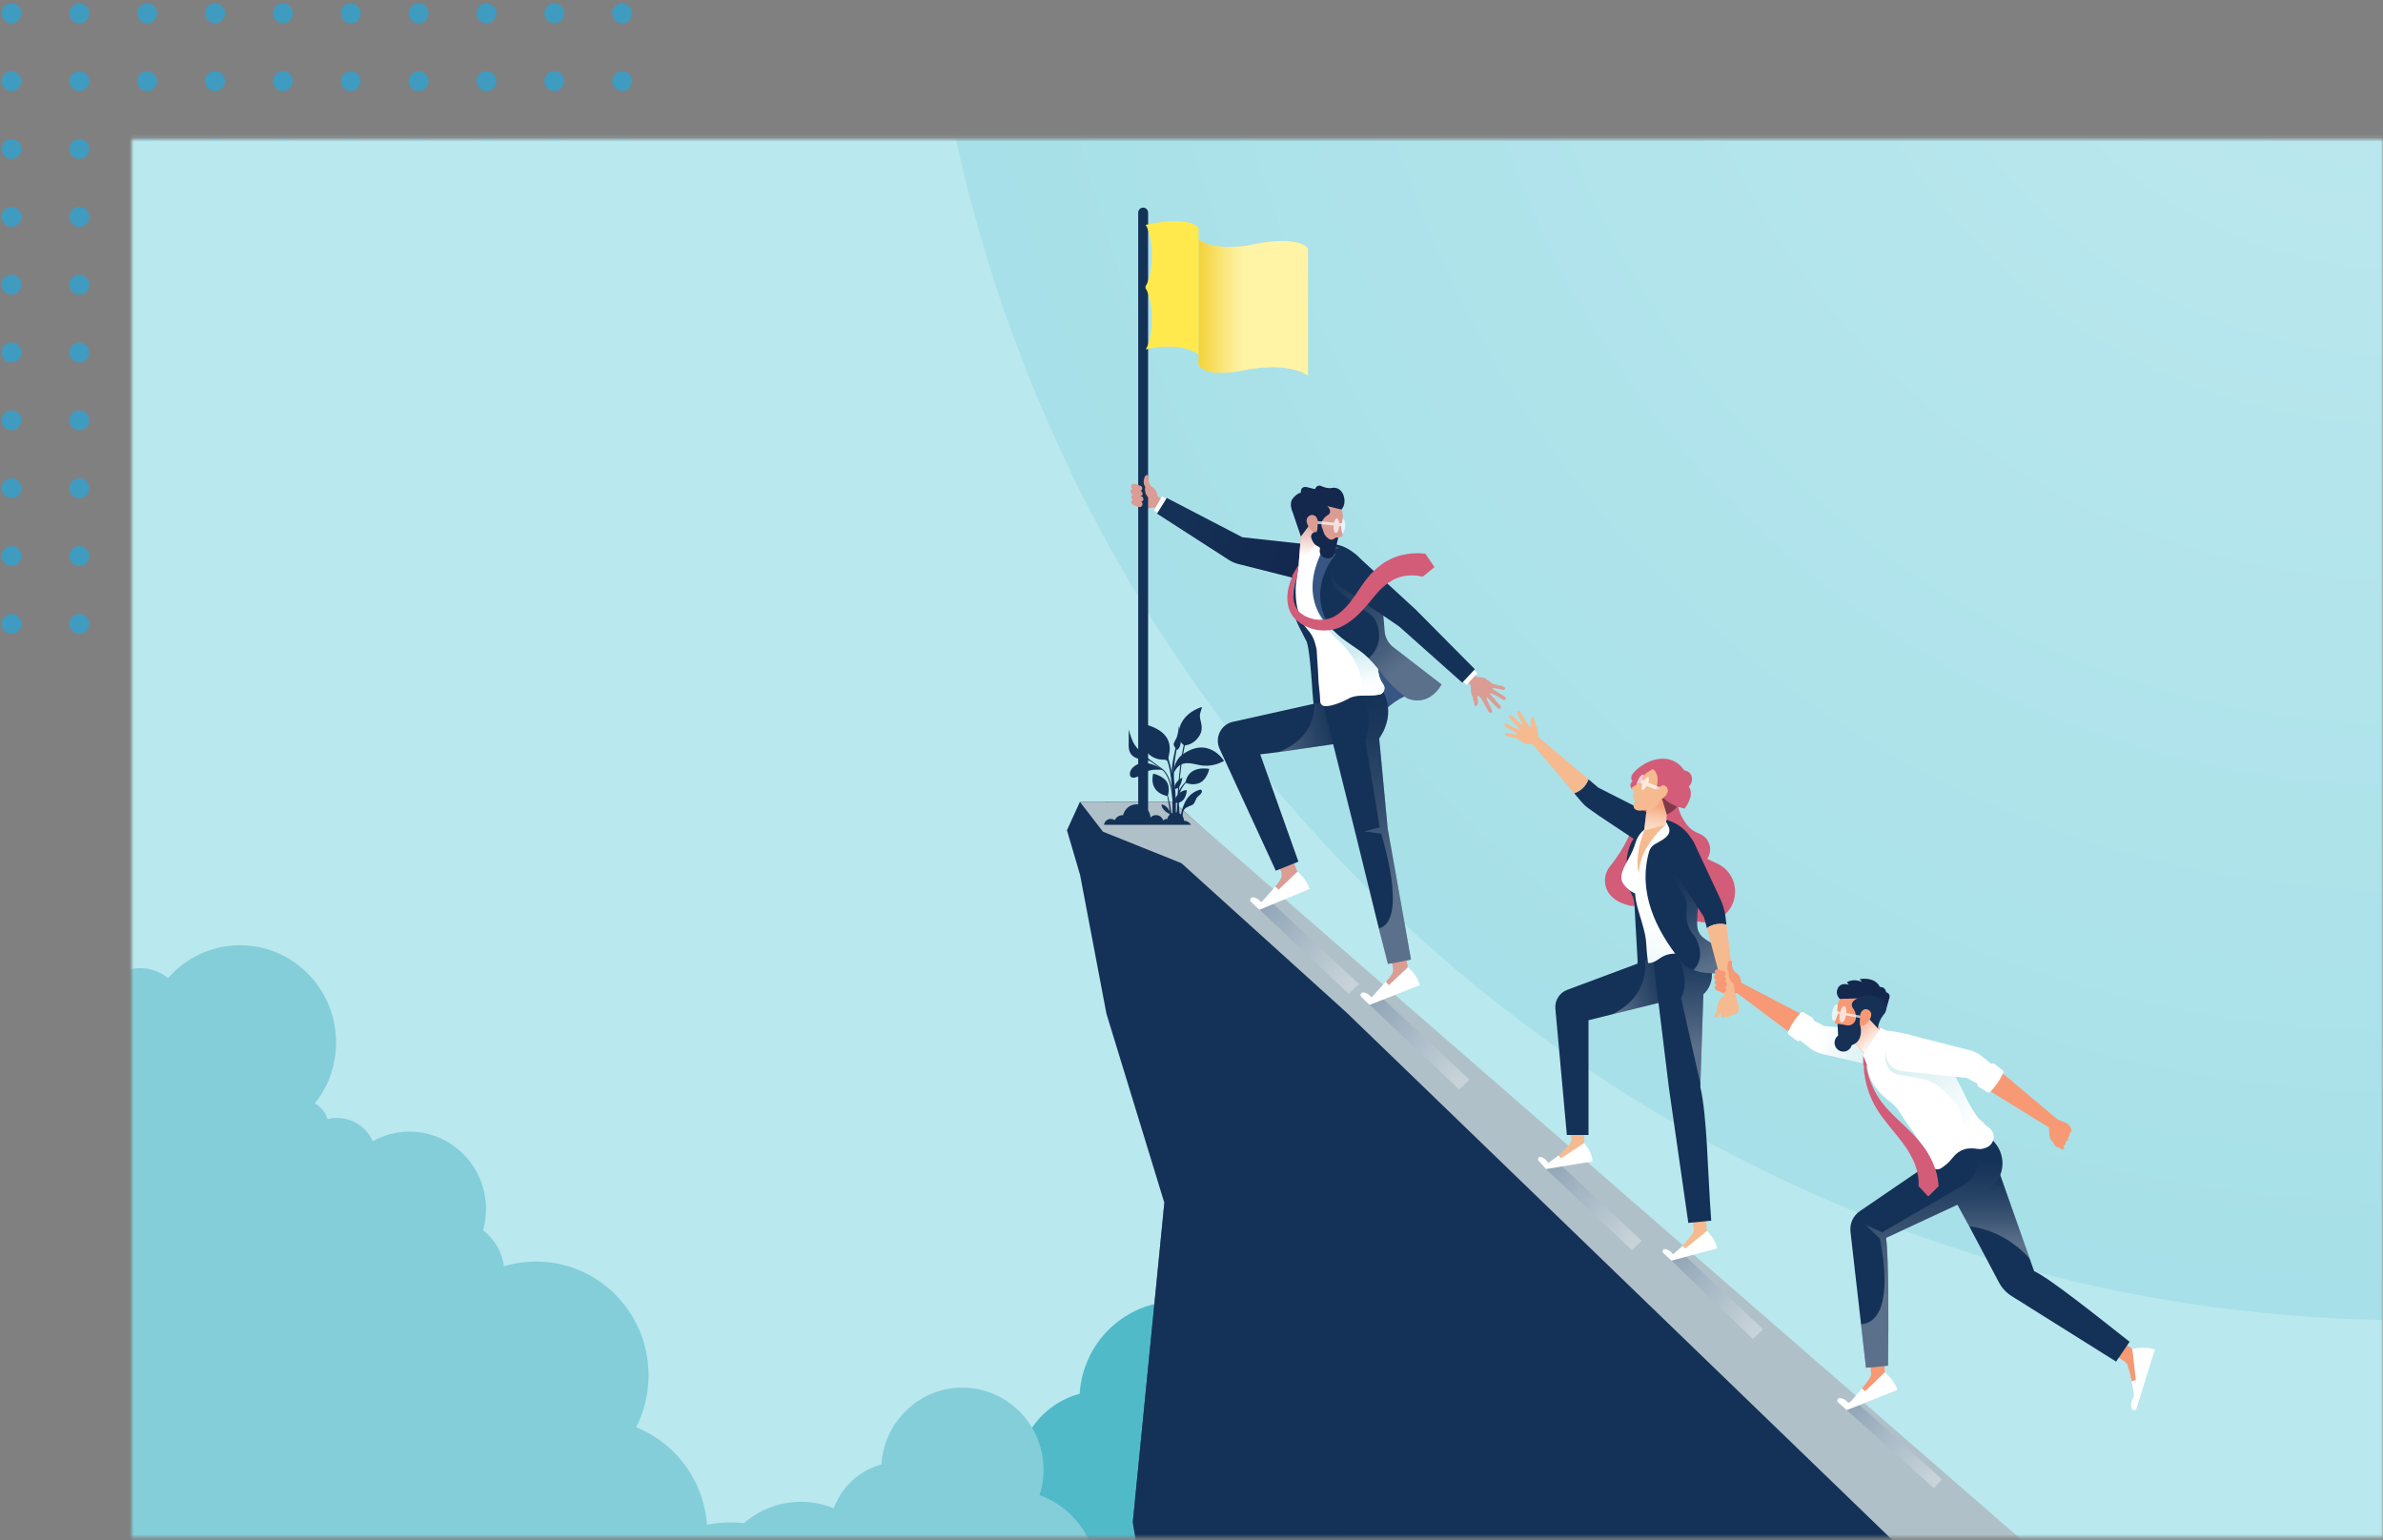 <svg width="597" height="386" viewBox="0 0 597 386" fill="none" xmlns="http://www.w3.org/2000/svg">
<rect x="0" y="0" width="597" height="386" fill="#808080" stroke="none"/>
<circle cx="2.875" cy="3.336" r="2.5" fill="#3F9BBF"/>
<circle cx="19.875" cy="3.336" r="2.5" fill="#3F9BBF"/>
<circle cx="36.875" cy="3.336" r="2.5" fill="#3F9BBF"/>
<circle cx="53.875" cy="3.336" r="2.5" fill="#3F9BBF"/>
<circle cx="70.875" cy="3.336" r="2.5" fill="#3F9BBF"/>
<circle cx="87.875" cy="3.336" r="2.5" fill="#3F9BBF"/>
<circle cx="104.875" cy="3.336" r="2.5" fill="#3F9BBF"/>
<circle cx="121.875" cy="3.336" r="2.5" fill="#3F9BBF"/>
<circle cx="138.875" cy="3.336" r="2.5" fill="#3F9BBF"/>
<circle cx="155.875" cy="3.336" r="2.5" fill="#3F9BBF"/>
<circle cx="2.875" cy="20.336" r="2.5" fill="#3F9BBF"/>
<circle cx="2.875" cy="37.336" r="2.5" fill="#3F9BBF"/>
<circle cx="2.875" cy="54.336" r="2.5" fill="#3F9BBF"/>
<circle cx="2.875" cy="71.336" r="2.5" fill="#3F9BBF"/>
<circle cx="2.875" cy="88.336" r="2.5" fill="#3F9BBF"/>
<circle cx="2.875" cy="105.336" r="2.5" fill="#3F9BBF"/>
<circle cx="2.875" cy="122.336" r="2.5" fill="#3F9BBF"/>
<circle cx="2.875" cy="139.336" r="2.5" fill="#3F9BBF"/>
<circle cx="2.875" cy="156.336" r="2.5" fill="#3F9BBF"/>
<circle cx="19.875" cy="20.336" r="2.5" fill="#3F9BBF"/>
<circle cx="19.875" cy="37.336" r="2.5" fill="#3F9BBF"/>
<circle cx="19.875" cy="54.336" r="2.5" fill="#3F9BBF"/>
<circle cx="19.875" cy="71.336" r="2.5" fill="#3F9BBF"/>
<circle cx="19.875" cy="88.336" r="2.5" fill="#3F9BBF"/>
<circle cx="19.875" cy="105.336" r="2.5" fill="#3F9BBF"/>
<circle cx="19.875" cy="122.336" r="2.5" fill="#3F9BBF"/>
<circle cx="19.875" cy="139.336" r="2.5" fill="#3F9BBF"/>
<circle cx="19.875" cy="156.336" r="2.5" fill="#3F9BBF"/>
<circle cx="36.875" cy="20.336" r="2.5" fill="#3F9BBF"/>
<circle cx="36.875" cy="37.336" r="2.5" fill="#3F9BBF"/>
<circle cx="36.875" cy="54.336" r="2.5" fill="#3F9BBF"/>
<circle cx="36.875" cy="71.336" r="2.5" fill="#3F9BBF"/>
<circle cx="36.875" cy="88.336" r="2.5" fill="#3F9BBF"/>
<circle cx="36.875" cy="105.336" r="2.5" fill="#3F9BBF"/>
<circle cx="36.875" cy="122.336" r="2.5" fill="#3F9BBF"/>
<circle cx="36.875" cy="139.336" r="2.5" fill="#3F9BBF"/>
<circle cx="36.875" cy="156.336" r="2.5" fill="#3F9BBF"/>
<circle cx="53.875" cy="20.336" r="2.5" fill="#3F9BBF"/>
<circle cx="53.875" cy="37.336" r="2.5" fill="#3F9BBF"/>
<circle cx="53.875" cy="54.336" r="2.5" fill="#3F9BBF"/>
<circle cx="53.875" cy="71.336" r="2.5" fill="#3F9BBF"/>
<circle cx="53.875" cy="88.336" r="2.5" fill="#3F9BBF"/>
<circle cx="53.875" cy="105.336" r="2.5" fill="#3F9BBF"/>
<circle cx="53.875" cy="122.336" r="2.5" fill="#3F9BBF"/>
<circle cx="53.875" cy="139.336" r="2.5" fill="#3F9BBF"/>
<circle cx="53.875" cy="156.336" r="2.5" fill="#3F9BBF"/>
<circle cx="70.875" cy="20.336" r="2.5" fill="#3F9BBF"/>
<circle cx="70.875" cy="37.336" r="2.5" fill="#3F9BBF"/>
<circle cx="70.875" cy="54.336" r="2.5" fill="#3F9BBF"/>
<circle cx="70.875" cy="71.336" r="2.5" fill="#3F9BBF"/>
<circle cx="70.875" cy="88.336" r="2.5" fill="#3F9BBF"/>
<circle cx="70.875" cy="105.336" r="2.5" fill="#3F9BBF"/>
<circle cx="70.875" cy="122.336" r="2.5" fill="#3F9BBF"/>
<circle cx="70.875" cy="139.336" r="2.5" fill="#3F9BBF"/>
<circle cx="70.875" cy="156.336" r="2.5" fill="#3F9BBF"/>
<circle cx="87.875" cy="20.336" r="2.5" fill="#3F9BBF"/>
<circle cx="87.875" cy="37.336" r="2.5" fill="#3F9BBF"/>
<circle cx="87.875" cy="54.336" r="2.5" fill="#3F9BBF"/>
<circle cx="87.875" cy="71.336" r="2.5" fill="#3F9BBF"/>
<circle cx="87.875" cy="88.336" r="2.5" fill="#3F9BBF"/>
<circle cx="87.875" cy="105.336" r="2.5" fill="#3F9BBF"/>
<circle cx="87.875" cy="122.336" r="2.5" fill="#3F9BBF"/>
<circle cx="87.875" cy="139.336" r="2.5" fill="#3F9BBF"/>
<circle cx="87.875" cy="156.336" r="2.5" fill="#3F9BBF"/>
<circle cx="104.875" cy="20.336" r="2.5" fill="#3F9BBF"/>
<circle cx="104.875" cy="37.336" r="2.5" fill="#3F9BBF"/>
<circle cx="104.875" cy="54.336" r="2.5" fill="#3F9BBF"/>
<circle cx="104.875" cy="71.336" r="2.5" fill="#3F9BBF"/>
<circle cx="104.875" cy="88.336" r="2.5" fill="#3F9BBF"/>
<circle cx="104.875" cy="105.336" r="2.5" fill="#3F9BBF"/>
<circle cx="104.875" cy="122.336" r="2.5" fill="#3F9BBF"/>
<circle cx="104.875" cy="139.336" r="2.5" fill="#3F9BBF"/>
<circle cx="104.875" cy="156.336" r="2.5" fill="#3F9BBF"/>
<circle cx="121.875" cy="20.336" r="2.5" fill="#3F9BBF"/>
<circle cx="121.875" cy="37.336" r="2.5" fill="#3F9BBF"/>
<circle cx="121.875" cy="54.336" r="2.5" fill="#3F9BBF"/>
<circle cx="121.875" cy="71.336" r="2.5" fill="#3F9BBF"/>
<circle cx="121.875" cy="88.336" r="2.5" fill="#3F9BBF"/>
<circle cx="121.875" cy="105.336" r="2.5" fill="#3F9BBF"/>
<circle cx="121.875" cy="122.336" r="2.5" fill="#3F9BBF"/>
<circle cx="121.875" cy="139.336" r="2.5" fill="#3F9BBF"/>
<circle cx="121.875" cy="156.336" r="2.5" fill="#3F9BBF"/>
<circle cx="138.875" cy="20.336" r="2.5" fill="#3F9BBF"/>
<circle cx="138.875" cy="37.336" r="2.5" fill="#3F9BBF"/>
<circle cx="138.875" cy="54.336" r="2.5" fill="#3F9BBF"/>
<circle cx="138.875" cy="71.336" r="2.5" fill="#3F9BBF"/>
<circle cx="138.875" cy="88.336" r="2.5" fill="#3F9BBF"/>
<circle cx="138.875" cy="105.336" r="2.5" fill="#3F9BBF"/>
<circle cx="138.875" cy="122.336" r="2.5" fill="#3F9BBF"/>
<circle cx="138.875" cy="139.336" r="2.5" fill="#3F9BBF"/>
<circle cx="138.875" cy="156.336" r="2.5" fill="#3F9BBF"/>
<circle cx="155.875" cy="20.336" r="2.5" fill="#3F9BBF"/>
<circle cx="155.875" cy="37.336" r="2.5" fill="#3F9BBF"/>
<circle cx="155.875" cy="54.336" r="2.5" fill="#3F9BBF"/>
<circle cx="155.875" cy="71.336" r="2.5" fill="#3F9BBF"/>
<circle cx="155.875" cy="88.336" r="2.5" fill="#3F9BBF"/>
<circle cx="155.875" cy="105.336" r="2.5" fill="#3F9BBF"/>
<circle cx="155.875" cy="122.336" r="2.5" fill="#3F9BBF"/>
<circle cx="155.875" cy="139.336" r="2.5" fill="#3F9BBF"/>
<circle cx="155.875" cy="156.336" r="2.5" fill="#3F9BBF"/>
<mask id="mask0_3228_8444" style="mask-type:alpha" maskUnits="userSpaceOnUse" x="32" y="34" width="565" height="352">
<rect x="32.977" y="34.836" width="564.004" height="350.462" fill="#D9D9D9"/>
</mask>
<g mask="url(#mask0_3228_8444)">
<path d="M604.201 -47.391H24.297V539.481H604.201V-47.391Z" fill="#B9E8EE"/>
<path opacity="0.1" d="M230.625 -47.391C230.625 161.503 397.88 330.843 604.202 330.843V-47.391H230.625Z" fill="url(#paint0_radial_3228_8444)"/>
<path d="M187.117 390.016H449.226C443.809 383.865 435.925 380.006 427.147 380.006C421.551 380.006 416.314 381.588 411.856 384.31C411.545 383.171 411.158 382.061 410.681 381.012C408.432 375.906 404.294 371.836 399.164 369.677C398.84 369.533 398.505 369.402 398.168 369.285H398.115C398.761 367.27 399.112 365.135 399.112 362.912C399.112 359.05 398.065 355.453 396.228 352.362C394.109 348.751 390.903 345.858 387.089 344.118C384.543 342.965 381.738 342.338 378.778 342.338C367.984 342.338 359.169 350.833 358.497 361.591C355.318 362.442 352.501 364.196 350.302 366.539C348.027 365.637 345.571 365.124 342.985 365.124C338.604 365.124 334.558 366.576 331.273 369.01C328.171 364.22 323.608 360.502 318.205 358.54C318.178 358.527 318.165 358.527 318.141 358.514C318.903 356.107 319.33 353.529 319.33 350.857C319.33 340.78 313.397 332.117 304.854 328.242C301.817 326.867 298.417 326.109 294.874 326.109C281.895 326.109 271.282 336.344 270.481 349.274C265.607 350.558 261.445 353.566 258.654 357.612C257.62 359.104 256.753 360.74 256.134 362.493C253.071 361.223 249.71 360.518 246.194 360.518C242.005 360.518 238.025 361.514 234.509 363.28C234.134 363.464 233.76 363.659 233.383 363.87C227.307 367.286 222.705 373.069 220.794 379.995C220.781 380.072 220.754 380.126 220.741 380.192C214.576 380.441 209.262 384.001 206.523 389.17C206.497 389.157 206.47 389.13 206.446 389.117C203.847 387.363 200.734 386.328 197.358 386.328C195.394 386.328 193.507 386.68 191.762 387.337C190.056 387.964 188.491 388.869 187.12 390.019L187.117 390.016Z" fill="#51BAC9"/>
<path d="M24.299 229.646V390.021L274.296 390.152C273.985 388.845 273.548 387.588 272.991 386.397C270.614 380.98 266.075 376.699 260.479 374.684H260.426C261.085 372.669 261.436 370.523 261.436 368.311C261.436 364.449 260.376 360.838 258.552 357.751C256.433 354.14 253.227 351.247 249.413 349.517C246.867 348.364 244.062 347.724 241.089 347.724C236.125 347.724 231.563 349.531 228.046 352.541C223.91 356.048 221.182 361.18 220.821 366.976C216.944 368.009 213.596 370.352 211.269 373.52C210.272 374.868 209.471 376.36 208.891 377.969C206.371 376.91 203.566 376.333 200.633 376.333C200 376.333 199.365 376.36 198.745 376.424C195.59 376.686 192.63 377.641 189.994 379.119C188.702 379.853 187.487 380.715 186.375 381.684C185.262 381.553 184.14 381.487 182.988 381.487C180.984 381.487 179.007 381.684 177.12 382.101C176.759 377.31 175.272 372.821 172.855 368.999C169.689 363.894 164.971 359.891 159.372 357.652C161.336 353.739 162.475 349.328 162.475 344.631C162.475 330.836 152.793 319.32 139.906 316.688C139.674 316.635 139.453 316.598 139.208 316.558H139.194C137.605 316.27 135.963 316.125 134.294 316.125C132.251 316.125 130.261 316.347 128.334 316.766C127.636 316.91 126.937 317.105 126.255 317.289C125.841 314.201 124.38 311.412 122.222 309.344C121.847 308.978 121.433 308.637 121.02 308.311C121.484 306.608 121.755 304.831 121.755 302.984C121.755 302.304 121.729 301.623 121.652 300.969C121.626 300.694 121.589 300.406 121.549 300.131V300.118C121.278 298.261 120.748 296.48 119.986 294.858C119.986 294.844 119.973 294.844 119.973 294.831C119.973 294.818 119.96 294.804 119.96 294.791C118.682 292.002 116.768 289.582 114.401 287.711C111.169 285.119 107.073 283.574 102.623 283.574C99.263 283.574 96.134 284.463 93.382 285.981C93.15 285.472 92.878 284.935 92.567 284.49C91.339 282.669 89.555 281.284 87.448 280.604C87.1 280.513 86.776 280.42 86.415 280.329C85.975 280.252 85.548 280.198 85.097 280.171C84.902 280.145 84.697 280.145 84.475 280.145C83.647 280.145 82.82 280.236 82.045 280.46C81.555 278.746 80.403 277.319 78.879 276.507C80.028 275.042 81.038 273.443 81.865 271.743C82.045 271.351 82.24 270.932 82.409 270.486C83.286 268.301 83.869 265.958 84.088 263.497C84.151 262.75 84.19 262.005 84.19 261.234C84.19 256.772 83.015 252.595 80.946 248.997C76.784 241.733 69.026 236.865 60.145 236.865C52.934 236.865 46.494 240.06 42.1 245.122C41.246 244.388 40.276 243.815 39.229 243.396C37.988 242.886 36.644 242.611 35.223 242.611C33.388 242.611 31.667 243.07 30.167 243.881C30.502 242.755 30.684 241.538 30.684 240.308C30.684 235.675 28.111 231.632 24.297 229.641L24.299 229.646Z" fill="#83CED9"/>
<path d="M604.203 488.184V539.473H597.95L342.292 539.74L342.371 539.607L358.228 512.454L364.718 501.355L371.511 489.735L349.743 456.343L325.337 453.005L309.506 411.601L287.738 404.924L283.782 381.55L291.698 301.412L290.419 297.246L289.984 295.805L277.334 254.495C277.334 254.481 277.334 254.468 277.321 254.455L277.19 254.001L277.137 253.734C277.137 253.721 277.137 253.707 277.124 253.681L270.594 219.275L267.297 208.042L270.542 200.938H277.585L293.759 215.416L347.121 263.179L347.279 263.326L438.026 344.585L511.637 410.499L572.648 461.707L604.203 488.193V488.184Z" fill="#143257"/>
<path d="M572.646 452.26V488.385H568.953V475.377H554.363V462.367H539.773V449.373H525.181V436.362H510.604V423.368H496.014V410.357H481.424V397.347H466.835V384.353H452.245V371.342H437.652V358.348H423.076V345.338H408.486V332.33H393.896V319.333H379.306V306.325H364.716V293.328H350.139V280.321H335.55V267.324H320.957V254.316H306.367V241.306H291.777V228.311H277.188V200.93H293.876L296.026 202.747L572.646 452.26Z" fill="#143257"/>
<g style="mix-blend-mode:multiply" opacity="0.7">
<path d="M309.508 411.602L337.211 365.68L325.339 453.008L309.508 411.602Z" fill="#143257"/>
</g>
<g style="mix-blend-mode:multiply" opacity="0.6">
<path d="M584.754 539.474H527.343H527.251L424.094 382.445L584.595 539.474H584.754Z" fill="#143257"/>
</g>
<g style="mix-blend-mode:multiply" opacity="0.6">
<path d="M283.781 381.552L291.697 301.414L299.831 318.332L309.505 350.979L283.781 381.552Z" fill="#143257"/>
</g>
<path d="M604.2 470.902V511.691L572.645 481.187L568.952 477.619L566.63 475.377L554.36 463.517L553.174 462.367L539.77 449.413L539.731 449.372L347.276 263.318L347.115 263.171L337.315 253.702L295.984 216.305L293.756 215.408L277.187 208.757L276.304 208.397L270.539 200.93H293.875L297.713 204.268L604.2 470.902Z" fill="#AFC0C9"/>
<path style="mix-blend-mode:multiply" opacity="0.3" d="M462.656 353.322L484.529 372.959L486.469 370.677L464.683 351.008L462.656 353.322Z" fill="url(#paint1_linear_3228_8444)"/>
<path style="mix-blend-mode:multiply" opacity="0.3" d="M418.75 315.896L439.149 335.565L441.667 333.069L421.067 313.641L418.75 315.896Z" fill="url(#paint2_linear_3228_8444)"/>
<path style="mix-blend-mode:multiply" opacity="0.3" d="M387.312 292.949L408.843 313.272L411.305 310.937L389.6 290.633L387.312 292.949Z" fill="url(#paint3_linear_3228_8444)"/>
<path style="mix-blend-mode:multiply" opacity="0.3" d="M343 251.702L365.569 273.01L368.152 270.56L345.396 249.273L343 251.702Z" fill="url(#paint4_linear_3228_8444)"/>
<path style="mix-blend-mode:multiply" opacity="0.3" d="M315.297 227.718L337.868 249.023L340.452 246.575L317.696 225.289L315.297 227.718Z" fill="url(#paint5_linear_3228_8444)"/>
<path d="M392.944 274.114L396.919 273.914L396.866 286.452L391.81 290.946L390.055 291.234L390.445 289.545C390.445 289.545 392.266 287.784 393.17 286.796C393.558 286.372 393.611 285.908 393.64 285.331L392.944 274.117V274.114Z" fill="#F5BA8F"/>
<path d="M396.858 286.448L391.065 290.264L390.445 289.541L388.07 291.289C388.004 291.345 387.925 291.388 387.849 291.417C387.211 290.368 386.52 290 385.948 289.917C385.716 289.893 385.484 290.008 385.376 290.222C385.271 290.424 385.294 290.689 385.461 290.867L386.141 291.623L387.319 292.949L389.886 292.53L399.03 291.03C398.719 288.404 396.861 286.445 396.861 286.445L396.858 286.448Z" fill="white"/>
<path d="M410.338 199.398C410.338 199.398 411.205 207.343 403.334 217.106C401.565 219.3 401.689 222.486 403.626 224.525C404.612 225.563 406.152 226.471 408.532 226.978C408.532 226.978 413.377 227.896 415.264 220.847C415.42 220.271 415.512 219.676 415.543 219.078L416.455 201.678L410.338 199.398Z" fill="#D35C78"/>
<path d="M397.977 195.306L385.328 184.62C385.336 184.358 385.267 183.846 385.264 183.8C385.246 183.339 385.191 182.8 385.051 182.362C384.982 182.148 384.727 181.826 384.69 181.513C384.655 181.201 384.366 180.435 384.292 180.147C384.218 179.859 384.323 179.605 384.004 179.634C383.688 179.664 383.519 180.112 383.472 180.371C383.393 180.811 383.577 181.334 383.638 181.7C383.696 182.068 383.746 182.239 383.295 182.026C382.842 181.812 382.183 180.577 381.954 180.211C381.724 179.845 381.168 178.882 381.018 178.626C380.868 178.369 380.636 177.926 380.198 178.175C379.761 178.423 380.306 179.175 380.393 179.386C380.483 179.597 380.76 180.072 380.87 180.304C380.981 180.536 381.593 181.556 381.408 181.716C381.224 181.876 380.657 181.129 380.43 180.889C380.201 180.649 379.684 180.155 379.486 179.995C379.289 179.835 378.986 179.53 378.796 179.346C378.609 179.162 378.303 179.015 378.06 179.271C377.815 179.525 377.997 179.749 378.092 179.859C378.187 179.965 378.569 180.347 378.727 180.518C378.885 180.689 379.302 181.161 379.531 181.431C379.761 181.703 380.317 182.298 380.507 182.466C380.694 182.637 380.612 182.864 380.42 182.81C380.227 182.757 378.986 182.175 378.759 182.044C378.532 181.914 378.039 181.601 377.633 181.404C377.225 181.209 377.014 181.302 376.924 181.505C376.835 181.711 376.898 181.914 377.04 182.02C377.183 182.127 377.944 182.525 378.237 182.73C378.53 182.936 379.194 183.307 379.484 183.451C379.774 183.595 380.101 183.856 380.064 183.99C380.027 184.123 379.639 184.035 379.336 184.001C379.033 183.966 378.211 183.822 377.768 183.71C377.325 183.6 377.135 183.782 377.082 183.931C377.03 184.081 377.127 184.3 377.438 184.436C377.749 184.572 378.574 184.732 378.883 184.791C379.194 184.849 380.064 185.071 380.064 185.071C380.356 185.3 380.557 185.407 380.815 185.597C381.007 185.738 381.453 185.938 381.68 186.154C382.194 186.648 383.591 186.517 383.92 186.472L394.4 198.81C396.575 198.022 397.548 196.485 397.975 195.298L397.977 195.306Z" fill="#F5BA8F"/>
<path d="M417.112 205.849C417.052 205.806 400.414 197.365 400.414 197.365L397.973 195.305C397.546 196.492 396.573 198.03 394.398 198.817L396.315 201.072C396.773 201.614 397.298 202.094 397.875 202.502L400.469 204.344L413.042 212.705C414.695 213.965 417.054 213.885 418.504 212.39C420.228 210.61 419.348 207.402 417.11 205.849H417.112Z" fill="#143257"/>
<path d="M407.992 222.492C407.992 222.492 408.49 223.509 409.094 224.758C409.413 225.42 409.489 227.01 409.489 227.01L410.27 240.976C410.27 240.976 408.754 251.502 418.241 247.971L411.564 225.577L410.805 223.029L409.487 222.778L407.995 222.495L407.992 222.492Z" fill="#143257"/>
<path d="M420.543 250.05L403.847 254.187L397.959 255.652V284.414H392.536L389.653 252.695C389.505 250.646 390.72 248.745 392.621 248.038L412.177 240.747L418.495 238.398L420.543 250.05Z" fill="#143257"/>
<path style="mix-blend-mode:multiply" opacity="0.3" d="M420.54 250.05L403.844 254.187C412.026 250.288 412.395 243.493 412.173 240.747L418.492 238.398L420.54 250.05Z" fill="url(#paint6_linear_3228_8444)"/>
<path d="M520.984 333.644L523.293 330.055L534.211 338.072L536.112 345.432L535.519 347.351L534.051 346.11C534.051 346.11 533.502 343.457 532.98 342.048C532.756 341.442 532.324 341.16 531.771 340.839L520.984 333.644Z" fill="#F79974"/>
<path d="M534.214 338.074C534.214 338.074 537.095 337.19 539.847 338.18L535.234 352.936C535.155 353.19 534.928 353.369 534.664 353.379C534.401 353.39 534.158 353.235 534.058 352.987C533.81 352.378 533.763 351.476 534.44 350.225C534.58 349.966 534.63 349.667 534.583 349.376L534.05 346.109L535.076 345.84L534.214 338.071V338.074Z" fill="white"/>
<path d="M533.513 336.227L530.139 341.196L503.959 324.775C502.625 323.937 501.531 322.76 500.787 321.356L493.333 307.273L492.708 306.117L489.63 300.492L489.482 300.219L486.219 294.271L499.332 289.438L499.675 290.393L499.799 290.74L508.511 315.458L509.592 318.527C513.295 320.177 524.738 329.315 533.515 336.227H533.513Z" fill="#143257"/>
<path style="mix-blend-mode:multiply" opacity="0.3" d="M508.511 315.453C503.445 309.752 497.63 307.839 493.336 307.268L492.712 306.112L489.633 300.486L499.802 290.734L508.514 315.453H508.511Z" fill="url(#paint7_linear_3228_8444)"/>
<path d="M467.469 330.323L471.618 330.39L472.171 343.886L468.233 349.162L466.398 349.872L466.449 347.956C466.449 347.956 467.751 346.434 468.51 345.159C468.837 344.612 468.789 344.097 468.694 343.467L467.469 330.32V330.323Z" fill="#F79974"/>
<path d="M472.174 343.891L467.289 348.601L466.456 347.955L463.736 351.107C463.551 351.318 463.293 351.454 463.024 351.505C462.252 350.611 461.517 350.349 460.913 350.336C460.655 350.322 460.423 350.485 460.325 350.733C460.238 350.982 460.312 351.267 460.51 351.441L461.332 352.161L462.658 353.33L464.877 352.473L475.347 348.286C474.414 345.516 472.179 343.891 472.179 343.891H472.174Z" fill="white"/>
<path d="M422.53 296.6L426.466 296.008L427.623 308.492L423.023 313.464L421.305 313.926L421.531 312.207C421.531 312.207 423.174 310.273 423.978 309.202C424.323 308.741 424.328 308.274 424.304 307.697L422.53 296.606V296.6Z" fill="#F5BA8F"/>
<path d="M427.618 308.479L422.219 312.851L421.531 312.192L419.335 314.166C419.275 314.228 419.201 314.279 419.127 314.316C418.392 313.334 417.667 313.038 417.09 313.011C416.858 313.011 416.636 313.147 416.549 313.371C416.462 313.582 416.512 313.844 416.697 314.004L417.446 314.687L418.745 315.89L421.26 315.221L430.217 312.824C429.652 310.241 427.615 308.477 427.615 308.477L427.618 308.479Z" fill="white"/>
<path d="M422.963 306.445L428.702 305.882C427.769 293.28 427.7 279.858 425.974 272.37L425.995 271.548L426.733 249.159C431.409 244.828 427.015 237.734 427.015 237.734L421.98 237.371L418.351 237.102L414.109 239.957L418.098 272.562L422.969 306.439L422.963 306.445Z" fill="#143257"/>
<path style="mix-blend-mode:multiply" opacity="0.3" d="M425.995 271.544L426.733 249.155C431.409 244.824 427.015 237.73 427.015 237.73L421.98 237.367L419.719 238.947C419.719 238.947 423.862 244.709 421.158 250.148L425.995 271.544Z" fill="url(#paint8_linear_3228_8444)"/>
<path d="M411.932 208.096C411.932 208.096 406.523 209.396 407.593 219.831L408.787 218.072L411.935 208.094L411.932 208.096Z" fill="#143257"/>
<path d="M420.246 201.438C420.246 201.438 418.367 204.069 423.483 211.443C425.615 214.515 428.088 215.409 430.27 216.428C434.053 218.192 435.729 222.71 434.027 226.559C432.326 230.407 427.88 232.153 424.06 230.471L416.688 202.292L420.249 201.438H420.246Z" fill="#D35C78"/>
<path d="M420.64 200.984C420.64 200.984 419.626 202.401 422.385 206.378C423.535 208.035 424.868 208.518 426.044 209.065C428.084 210.016 428.988 212.452 428.068 214.528C427.151 216.605 424.755 217.544 422.694 216.637L418.719 201.443L420.638 200.984H420.64Z" fill="#D35C78"/>
<path d="M406.31 220.7C406.563 221.584 407.586 222.646 408.727 223.436C408.745 223.447 408.761 223.457 408.78 223.471C408.919 223.561 409.307 223.748 409.636 223.903C409.776 226.268 410.551 228.485 411.231 230.767C412.849 236.201 412.138 235.734 412.881 241.333C414.431 241.442 415.562 240.156 416.864 239.542C420.067 238.029 423.939 240.143 427.004 237.725C426.91 237.669 427.099 237.821 427.004 237.725C426.04 236.518 425.225 235.208 425.165 234.594C425.027 233.198 424.772 232.072 424.846 230.679C424.954 228.68 425.096 225.515 425.737 223.492C427.55 207.808 416.658 205.246 416.624 205.238C416.371 205.179 415.111 205.947 413.704 206.703C411.914 207.674 410.38 209.009 409.747 211.149C409.312 212.641 408.851 213.548 407.96 215.275C407.343 216.468 405.769 218.824 406.304 220.7H406.31Z" fill="url(#paint9_linear_3228_8444)"/>
<path d="M413.151 213.382C410.276 223.456 414.725 232.907 421.017 240.694C421.265 241.001 421.523 241.297 421.784 241.572C422.517 242.239 423.352 242.73 424.246 243.069C425.488 243.574 426.835 243.795 428.129 243.865L428.05 243.907L433.232 243.838L433.198 241.161L433.187 241.167C433.134 240.345 432.889 239.675 432.515 239.114C431.911 238.207 430.97 237.566 429.955 236.987C428.78 236.315 427.517 235.717 426.587 234.868C426.484 234.791 426.394 234.697 426.305 234.596C426.212 234.511 426.123 234.409 426.046 234.302C425.967 234.204 425.886 234.105 425.82 233.99C425.749 233.883 425.68 233.779 425.622 233.659C425.379 233.195 425.221 232.661 425.184 232.026C425.055 229.387 425.356 227.369 425.746 224.807C425.833 224.238 425.909 223.678 425.965 223.128C427.006 213.307 423.495 206.63 416.649 205.25C417.224 205.394 418.023 207.03 418.152 207.5C418.766 209.688 415.89 210.71 414.448 211.626C413.818 212.031 413.357 212.645 413.151 213.379V213.382Z" fill="#143257"/>
<path style="mix-blend-mode:multiply" opacity="0.3" d="M417.527 216.798C418.829 219.29 420.255 221.655 421.675 224.078C422.709 225.842 422.545 227.083 422.49 229.026C422.443 230.432 422.714 232.709 424.525 234.588C424.546 234.612 424.567 234.625 424.583 234.639C425.126 235.549 427.477 239.915 424.248 243.067C425.49 243.571 426.837 243.792 428.131 243.862L428.052 243.905L433.234 243.835C433.234 243.835 433.2 241.158 433.189 241.164C433.136 240.342 432.891 239.672 432.517 239.111C431.913 238.204 430.972 237.564 429.958 236.984C428.782 236.312 427.519 235.714 426.589 234.865C426.489 234.78 426.399 234.687 426.307 234.593C426.217 234.5 426.128 234.398 426.048 234.3C425.969 234.201 425.89 234.091 425.822 233.987C425.751 233.881 425.685 233.768 425.624 233.656C425.382 233.192 425.223 232.658 425.187 232.023C425.057 229.384 425.358 227.366 425.748 224.804C425.835 224.236 425.911 223.675 425.967 223.125L418.067 210.742C418.067 210.742 415.236 212.912 417.529 216.798H417.527Z" fill="url(#paint10_linear_3228_8444)"/>
<path d="M411.781 209.037L412.78 200.716L416.094 198.805L417.57 204.105L417.338 206.68L413.16 208.103L411.781 209.037Z" fill="#F5BA8F"/>
<path style="mix-blend-mode:multiply" opacity="0.5" d="M411.781 209.037L412.78 200.716L416.094 198.805L417.57 204.105L417.338 206.68L413.16 208.103L411.781 209.037Z" fill="url(#paint11_linear_3228_8444)"/>
<path d="M420.333 201.611C420.333 201.611 419.911 203.095 417.573 204.104L416.258 199.828L417.855 199.975L420.336 201.608L420.333 201.611Z" fill="#80394A"/>
<path d="M408.984 195.757C408.762 195.92 408.591 196.163 408.509 196.451C408.327 197.102 408.675 197.759 409.287 197.916C409.543 197.98 409.801 197.951 410.03 197.844L415.484 199.504L417.073 200.222C417.073 200.222 418.238 201.77 422.024 202.64C422.024 202.64 422.572 201.957 423.023 200.999C423.566 199.846 423.964 198.298 423.089 197.076C423.421 196.774 423.679 196.374 423.811 195.904C424.156 194.668 423.497 193.425 422.337 193.129C422.232 193.102 422.126 193.083 422.021 193.072C421.981 193.054 421.942 193.035 421.9 193.016C421.9 193.016 419.662 189.005 414.461 190.406C414.058 190.516 413.636 190.657 413.199 190.836C411.469 191.538 408.638 193.564 408.67 194.906C408.644 195.234 408.762 195.546 408.981 195.755L408.984 195.757Z" fill="#D35C78"/>
<path d="M414.33 192.876C414.201 192.748 414.003 192.729 413.845 192.831L412.509 193.666C411.937 194.072 411.526 194.715 411.383 195.433L411.373 195.483C411.331 195.702 411.196 195.897 411.014 196.007L409.032 197.205C408.935 197.264 408.863 197.368 408.837 197.485C408.813 197.602 408.837 197.723 408.906 197.808L409.409 198.443L409.428 198.825C409.367 198.814 409.304 198.814 409.24 198.841C409.053 198.921 408.948 199.15 409.003 199.351C409.035 199.465 409.116 199.545 409.211 199.577C409.074 199.681 409.006 199.868 409.053 200.039C409.109 200.239 409.306 200.335 409.491 200.255L409.517 200.853C409.517 200.853 409.428 201.088 409.309 201.443C409.206 201.75 409.217 202.078 409.335 202.356C409.335 202.356 409.646 203.487 411.779 203.036L413.729 202.751C413.729 202.751 415.155 202.489 415.675 200.84C415.743 200.618 415.891 200.431 416.083 200.314C416.74 199.919 418.139 198.891 417.667 197.557C417.546 197.21 417.269 196.957 416.927 196.871C416.584 196.786 416.212 196.882 415.93 197.127C415.741 197.293 415.556 197.723 415.408 198.088L414.834 197.893C414.834 197.893 416.11 194.645 414.322 192.873L414.33 192.876Z" fill="#F5BA8F"/>
<path opacity="0.7" d="M410 196.618C410.047 196.284 410.177 195.865 410.385 195.436C410.814 194.544 411.408 193.944 411.708 194.093C411.785 194.13 411.835 194.216 411.858 194.331C411.65 194.63 411.497 194.971 411.413 195.334L411.879 195.633C412.27 194.995 412.715 194.603 412.963 194.726C413.208 194.846 413.179 195.428 412.931 196.119L416.363 197.472C416.59 197.579 416.69 197.853 416.582 198.083C416.476 198.312 416.205 198.414 415.978 198.304L412.549 196.946C412.146 197.645 411.666 198.08 411.405 197.95C411.149 197.824 411.189 197.192 411.473 196.455L410.883 196.081L410 196.615V196.618Z" fill="white"/>
<path d="M415.853 199.919C415.918 200.026 416.027 200.104 416.15 200.128C416.274 200.152 416.401 200.125 416.504 200.05C417.192 199.548 418.072 198.66 417.685 197.56C417.563 197.213 417.287 196.96 416.944 196.874C416.601 196.789 416.23 196.885 415.947 197.131C415.758 197.296 415.581 197.542 415.433 197.907L415.339 198.323C415.259 198.676 415.32 199.044 415.507 199.351L415.855 199.917L415.853 199.919Z" fill="#F5BA8F"/>
<path d="M501.432 293.422C500.881 295.669 498.635 297.956 496.587 298.986L472.505 310.19C473.143 314.785 473.167 330.037 472.996 342.223L467.476 342.743L466.237 331.849L463.588 308.623C463.367 306.611 464.263 304.649 465.918 303.504L484.86 290.574L493.092 287.505L498.833 285.367C498.833 285.367 499.484 285.925 500.169 286.894C501.519 288.781 501.985 291.153 501.432 293.414V293.422Z" fill="#143257"/>
<path d="M452.704 254.854L435.934 246.117L435.85 246.325L435.423 246.117L431.822 243.336L430.805 248.468C431.271 248.66 431.859 248.884 432.273 248.986C432.95 249.151 433.67 249.117 435.135 248.82L449.52 259.605L452.704 254.854Z" fill="#F79974"/>
<path d="M477.488 263.949C477.965 261.273 476.173 258.815 473.5 258.492L457.099 257.144L452.708 254.852L449.523 259.602L453.359 262.58C454.329 263.333 455.452 263.867 456.643 264.139L471.871 267.63C474.48 268.281 477.008 266.624 477.488 263.947V263.949Z" fill="url(#paint12_linear_3228_8444)"/>
<path d="M469.214 255.785L473.005 260.108L468.639 265.843L463.117 259.473L463.813 257.81L464.833 254.672L468.447 255.251L469.214 255.785Z" fill="#F79974"/>
<path style="mix-blend-mode:multiply" d="M468.358 255.302L471.938 259.385L467.815 264.8L462.602 258.787L463.258 257.215L464.223 254.25L467.634 254.797L468.358 255.302Z" fill="url(#paint13_linear_3228_8444)"/>
<path d="M466.773 264.406L466.784 266.781L467.838 267.03L466.773 264.406Z" fill="#D35C78"/>
<path d="M471.086 257.57L472.659 258.28L467.836 267.021L466.773 264.4L471.086 257.57Z" fill="white"/>
<path d="M460.912 250.317C460.912 250.317 460.037 252.161 460.324 253.642L460.343 254.296L459.644 256.028C459.597 256.146 459.613 256.276 459.684 256.38C459.755 256.485 459.874 256.543 459.998 256.541L460.409 256.527L460.427 257.122L462.755 257.992L464.721 256.786L465.852 254.131L467.188 249.468L464.721 248.625L462.032 249.231L460.917 250.317H460.912Z" fill="#F79974"/>
<path d="M472.579 252.743L473.349 250.034C473.349 250.034 473.715 248.996 472.513 248.63C472.513 248.63 472.431 247.293 470.929 247.293C470.929 247.293 470.062 244.771 465.886 245.342L466.482 246.129C466.482 246.129 464.774 245.019 462.686 246.108L463.148 246.764C463.148 246.764 460.96 245.892 460.272 248.011C460.272 248.011 459.821 249.23 460.912 250.314L468.496 250.087L472.579 252.74V252.743Z" fill="#14274D"/>
<path d="M461.872 263.514C460.654 263.551 459.639 262.58 459.602 261.347C459.581 260.589 459.935 259.911 460.491 259.492C460.499 259.487 460.501 259.476 460.501 259.468C460.501 259.45 460.493 259.433 460.493 259.415L460.356 256.535L462.715 256.927C463.216 257.01 463.73 256.887 464.144 256.589C464.558 256.287 464.835 255.833 464.914 255.324C464.919 255.294 464.922 255.262 464.927 255.233C464.93 255.206 464.935 255.185 464.938 255.158C464.938 255.158 465.167 253.944 464.247 252.676C464.247 252.676 463.567 251.913 464.184 251.024C464.263 250.912 464.355 250.813 464.46 250.728C466.632 248.993 469.706 249.02 471.841 250.797C472.271 251.155 473.061 252.089 472.308 253.733L471.733 254.488C471.066 255.366 470.631 256.399 470.465 257.493L470.436 257.677L468.248 255.329L466.933 256.031L465.915 256.575C465.915 256.575 466.735 258.774 465.684 260.557C465.291 261.224 464.65 261.697 463.912 261.894C463.657 262.807 462.85 263.49 461.864 263.519L461.872 263.514Z" fill="#163056"/>
<path opacity="0.7" d="M462.567 253.856C462.646 252.933 462.448 252.194 462.066 252.124C461.684 252.055 461.246 252.674 461.004 253.565L460.303 253.435C460.24 252.917 460.295 252.375 460.4 251.884C460.334 251.812 460.263 251.756 460.182 251.74C459.731 251.657 459.201 252.509 458.995 253.645C458.79 254.782 458.988 255.77 459.436 255.853C459.538 255.871 459.646 255.837 459.752 255.764L460.345 254.291L460.337 254.048L460.88 254.15C460.717 255.223 460.914 256.133 461.341 256.21C461.787 256.29 462.272 255.572 462.472 254.443L467.338 255.348L467.444 254.761L462.567 253.854V253.856Z" fill="white"/>
<path d="M466.529 253.291C466.982 252.799 467.731 252.746 468.25 253.162C468.664 253.496 469.083 254.134 468.527 255.22C468.527 255.22 467.715 256.877 466.605 257.011C466.605 257.011 465.859 257.222 465.917 256.194L466.012 254.462C466.028 254.177 466.112 253.896 466.26 253.653C466.331 253.533 466.421 253.408 466.529 253.291Z" fill="#F79974"/>
<path d="M499.435 285.088C499.372 286.017 498.866 286.836 498.101 287.308C497.242 287.821 496.241 288.018 495.263 287.853C494.395 287.709 493.647 287.706 492.988 287.805H492.975C490.344 288.197 489.263 290.132 488.894 290.46C488.873 290.476 488.863 290.489 488.852 290.503L488.831 290.519C488.101 291.496 486.901 292.358 486.306 292.731C486.05 292.905 485.755 292.998 485.441 293.022C484.305 293.054 483.923 292.278 483.825 291.597C483.712 290.906 483.488 290.193 483.174 289.558C483.016 289.222 482.89 288.955 482.871 288.907C482.215 287.426 481.632 287.129 480.715 285.774C480.043 284.781 479.376 283.799 479.176 283.43L478.237 282.203C476.658 280.102 475.728 277.743 473.627 276.179C471.194 274.367 467.936 271.173 467.852 267.015L467.865 266.937C467.894 266.721 467.946 266.478 468.01 266.246C468.078 265.95 468.099 265.587 468.091 265.203C468.097 263.551 468.671 262.248 469.344 261.229C470.329 259.729 470.738 258.154 472.62 258.272C473.896 258.357 475.48 258.629 476.824 258.928C477.802 259.155 478.643 259.379 479.133 259.555C480.602 260.047 481.98 260.748 483.222 261.621C483.493 261.805 483.754 262.003 484.015 262.187C485.676 263.492 487.099 265.12 488.23 267.001V267.015C488.486 267.412 488.728 267.823 488.963 268.248C489.195 268.672 489.442 269.107 489.677 269.545C490.252 270.639 490.84 271.733 491.433 272.862C492.321 274.605 492.5 275.248 493.399 276.804C493.626 277.194 493.855 277.58 494.076 277.933C494.095 277.967 494.124 278.013 494.142 278.048C494.398 278.456 494.635 278.832 494.899 279.203V279.227C494.936 279.283 495.031 279.443 495.202 279.681C495.249 279.748 495.297 279.828 495.371 279.916C495.492 280.07 495.653 280.26 495.84 280.441C495.927 280.54 496.027 280.636 496.138 280.719L496.225 280.804C496.351 280.911 496.475 281.015 496.623 281.106L496.649 281.127L497.432 281.968L498.376 282.723C499.095 283.286 499.493 284.172 499.441 285.085L499.435 285.088Z" fill="white"/>
<path d="M480.949 270.239C483.221 270.645 485.33 271.72 487.004 273.327C488.699 274.957 490.615 277.018 491.003 278.339C491.48 279.945 492.898 284.327 492.663 285.929C492.663 285.929 492.373 286.889 492.972 287.808H492.98C492.98 287.808 492.987 287.808 492.99 287.808C493.085 287.802 494.424 287.717 495.26 287.856C496.24 288.021 497.242 287.824 498.098 287.311C498.863 286.839 499.372 286.017 499.432 285.091C499.485 284.175 499.087 283.292 498.367 282.729L497.424 281.974L496.641 281.133L496.614 281.112C496.467 281.021 496.34 280.917 496.216 280.81L496.129 280.725C496.019 280.642 495.919 280.546 495.832 280.447C495.644 280.263 495.484 280.076 495.362 279.921C495.289 279.833 495.228 279.756 495.194 279.686C495.025 279.452 494.927 279.291 494.896 279.233V279.209C494.63 278.838 494.392 278.464 494.137 278.053C494.118 278.018 494.089 277.973 494.071 277.938C493.849 277.586 493.62 277.199 493.393 276.809C492.494 275.254 492.315 274.61 491.427 272.868C490.834 271.739 490.249 270.647 489.671 269.55C489.437 269.113 489.189 268.678 488.957 268.253C488.725 267.829 488.48 267.418 488.227 267.02V267.007C487.096 265.126 485.67 263.5 484.009 262.193C483.748 262.008 483.488 261.811 483.216 261.627C481.975 260.754 480.599 260.052 479.128 259.564C478.637 259.388 477.794 259.166 476.956 259.577L472.799 262.817C472.799 262.817 471.426 264.96 473.294 267.965C473.294 267.965 474.283 269.19 476.152 269.385L480.949 270.244V270.239Z" fill="url(#paint14_linear_3228_8444)"/>
<path d="M466.909 266.556C466.909 266.556 466.93 267.114 466.97 268.085C466.956 268.568 467.109 269.177 467.196 269.873C467.275 270.589 467.518 271.317 467.708 272.16C467.81 272.577 467.969 272.99 468.106 273.431C468.177 273.65 468.251 273.874 468.324 274.101C468.44 274.424 468.519 274.56 468.622 274.803C469.015 275.678 469.366 276.596 469.993 277.549C470.283 278.016 470.56 278.539 470.884 278.982C471.208 279.43 471.535 279.884 471.864 280.34C472.529 281.248 473.254 282.11 473.952 282.982C474.656 283.836 475.365 284.693 476.005 285.528C476.688 286.356 477.239 287.204 477.801 288.008C478.315 288.822 478.757 289.652 479.145 290.378C479.245 290.594 479.345 290.807 479.445 291.018C479.519 291.202 479.59 291.384 479.662 291.563C479.809 291.907 479.922 292.296 480.046 292.635C480.262 293.337 480.41 293.978 480.513 294.544C480.597 295.109 480.653 295.595 480.658 295.99C480.697 296.388 480.65 296.689 480.653 296.898C480.647 297.103 480.642 297.215 480.642 297.215L483.067 299.822L485.669 297.242C485.669 297.242 485.653 297.074 485.627 296.759C485.59 296.446 485.579 295.979 485.458 295.416C485.371 294.843 485.207 294.167 484.989 293.412C484.754 292.665 484.448 291.848 484.058 290.997C483.845 290.578 483.658 290.151 483.394 289.697C483.267 289.473 483.138 289.246 483.009 289.017C482.885 288.822 482.759 288.622 482.632 288.421C482.018 287.533 481.388 286.66 480.676 285.801C479.941 284.987 479.198 284.122 478.388 283.361C477.592 282.561 476.786 281.808 475.979 281.048C475.191 280.284 474.39 279.545 473.662 278.776C473.301 278.392 472.945 278.008 472.592 277.632C472.233 277.253 471.973 276.863 471.659 276.487C471.024 275.779 470.528 274.867 470.032 274.055C469.924 273.871 469.75 273.604 469.703 273.495C469.605 273.292 469.511 273.089 469.418 272.892C469.236 272.494 469.033 272.118 468.888 271.739C468.617 270.984 468.285 270.287 468.14 269.663C467.979 269.03 467.76 268.504 467.71 268.011C467.549 267.05 467.46 266.5 467.46 266.5L466.906 266.556H466.909Z" fill="#D35C78"/>
<path d="M454.253 255.728C454.327 255.619 454.353 255.485 454.324 255.355C454.295 255.224 454.216 255.114 454.103 255.048L451.752 253.652C451.538 253.524 451.264 253.588 451.124 253.796C449.83 255.154 449.042 256.265 447.948 258.549C447.808 258.757 447.853 259.043 448.054 259.195L450.199 260.847C450.302 260.927 450.431 260.959 450.56 260.938C450.687 260.916 450.8 260.844 450.874 260.735C452.45 259.115 453.397 257.903 454.256 255.726L454.253 255.728Z" fill="white"/>
<path d="M417.335 206.68C417.335 206.68 410.859 211.905 410.551 218.737C410.551 218.737 409.227 215.185 411.929 208.099L417.335 206.68Z" fill="#F5BA8F"/>
<path d="M432.516 231.664L432.279 229.727C432.092 228.208 431.668 226.732 431.022 225.35L424.587 211.582C423.826 209.636 421.77 208.459 419.764 208.972C417.376 209.583 416.479 212.785 417.589 215.289C417.618 215.355 426.886 229.825 426.886 229.825L427.627 232.596C428.468 231.936 430.054 231.16 432.516 231.662V231.664Z" fill="#143257"/>
<path d="M435.541 252.027L435.043 250.173L434.608 248.547L434.407 246.842H434.384L432.515 231.662C430.05 231.157 428.463 231.934 427.625 232.596L432.101 249.356C432.101 249.356 432.098 249.367 432.093 249.369L431.774 249.716C431.774 249.716 431.758 249.692 431.75 249.679C431.75 249.679 431.089 249.991 430.604 250.989L430.564 251.032C430.564 251.032 430.548 251.053 430.527 251.083L430.54 251.131C430.329 251.606 430.158 252.209 430.111 253.007C430.111 253.007 430.15 253.554 429.602 254.453C429.602 254.453 429.381 254.883 429.639 255.088C429.686 255.126 429.747 255.139 429.805 255.128C429.992 255.088 430.461 254.926 430.791 254.245C430.791 254.245 430.925 254.082 431.057 253.869L431.16 254.595C431.186 254.79 431.321 254.95 431.502 255.014C431.684 255.078 431.887 255.03 432.027 254.894C432.074 254.846 432.122 254.79 432.167 254.717C432.167 254.717 432.842 255.379 433.4 254.413C433.4 254.413 434.007 254.699 434.273 254.037C435.451 254.573 435.831 253.06 435.535 252.027H435.541Z" fill="#F5BA8F"/>
<path d="M430.027 246.892C429.568 246.66 429.484 246.15 429.684 245.827C429.763 245.696 429.921 245.643 430.072 245.616C429.608 245.595 429.389 245.09 429.407 244.829C429.439 244.42 429.71 244.199 429.887 244.098C429.713 243.921 429.513 243.759 429.597 243.449C429.771 242.803 430.269 242.835 430.554 242.921C430.794 242.995 431.052 243.067 431.339 243.193C431.756 243.332 432.167 243.476 432.286 243.697C432.489 244.071 432.257 244.522 431.956 244.674C432.425 244.896 432.581 245.459 432.333 245.742C432.23 245.859 432.099 245.931 431.946 245.966C432.515 246.091 432.65 246.475 432.636 246.74C432.618 247.153 432.404 247.303 432.099 247.388C432.433 247.642 432.454 247.839 432.428 248.023C432.325 248.691 431.822 248.781 431.529 248.696C431.223 248.61 430.891 248.533 430.504 248.344V248.336C430.13 248.199 429.782 248.05 429.676 247.85C429.486 247.471 429.623 247.02 430.027 246.889V246.892Z" fill="#F79974"/>
<path d="M436.169 246.29V246.285C436.214 245.893 436.159 245.5 436.011 245.135C435.951 244.982 435.882 244.822 435.816 244.684C435.669 244.355 435.431 244.091 435.128 243.915C434.696 243.664 433.736 242.903 433.908 241.153C433.924 240.977 433.834 240.814 433.681 240.742C433.526 240.67 433.344 240.699 433.217 240.825C433.159 240.886 433.099 240.958 433.033 241.054C433.033 241.054 432.276 242.661 433.112 243.659C433.112 243.659 432.506 246.672 436.172 247.19V246.29H436.169Z" fill="#F79974"/>
<path style="mix-blend-mode:multiply" opacity="0.3" d="M500.167 286.899C499.837 286.434 499.521 286.071 499.276 285.812C499.065 286.432 498.651 286.963 498.092 287.31C497.233 287.822 496.234 288.02 495.253 287.854C494.391 287.71 493.648 287.71 492.989 287.806C492.989 287.806 498.535 291.956 492.475 296.565C492.267 296.728 492.045 296.875 491.824 297L471.533 308.801L467.363 306.939L470.945 310.355C470.945 310.355 475.655 331.024 466.234 331.854L467.473 342.748L472.993 342.228C473.164 330.042 473.141 314.79 472.503 310.195L496.584 298.991C498.633 297.961 500.878 295.674 501.429 293.427C501.98 291.166 501.516 288.794 500.167 286.907V286.899Z" fill="url(#paint15_linear_3228_8444)"/>
<path d="M500.376 267.836L497.086 272.512L513.276 282.512L513.489 284.82C513.489 284.82 513.589 285.538 514.072 285.896C514.072 285.896 514.525 286.501 514.71 286.851C514.71 286.851 514.794 287.414 515.706 287.497L516.505 287.919C516.505 287.919 516.792 288.228 517.148 287.742C517.148 287.742 517.174 287.436 516.919 287.051C516.919 287.051 517.662 286.936 517.454 286.141C517.454 286.141 518.376 285.762 518.086 284.956C518.086 284.956 518.732 284.679 518.411 284.003C519.649 283.451 518.487 281.887 517.82 281.484L515.421 280.47L500.376 267.839V267.836Z" fill="#F79974"/>
<path d="M472.52 262.849C471.982 265.515 473.719 268.013 476.384 268.394L492.75 270.118L497.089 272.51L500.379 267.834L496.609 264.767C495.655 263.991 494.548 263.433 493.359 263.134L478.216 259.294C475.622 258.584 473.057 260.18 472.52 262.846V262.849Z" fill="white"/>
<path d="M495.493 271.611C495.416 271.718 495.39 271.854 495.416 271.982C495.443 272.11 495.522 272.225 495.632 272.292L497.957 273.73C498.168 273.861 498.445 273.802 498.587 273.597C499.905 272.26 500.712 271.165 501.845 268.902C501.99 268.694 501.948 268.411 501.753 268.254L499.636 266.564C499.536 266.484 499.404 266.447 499.278 266.466C499.151 266.484 499.035 266.554 498.961 266.66C497.359 268.251 496.389 269.447 495.493 271.606V271.611Z" fill="white"/>
<path d="M367.817 167.612L370.121 169.707C370.469 169.67 371.766 169.619 372.291 170.15C372.52 170.382 372.984 170.606 373.182 170.761C373.448 170.969 373.651 171.084 373.954 171.335C373.954 171.335 374.861 171.594 375.185 171.663C375.509 171.733 376.366 171.925 376.69 172.077C377.012 172.229 377.106 172.461 377.048 172.616C376.99 172.771 376.785 172.958 376.324 172.83C375.862 172.701 375.003 172.525 374.689 172.48C374.373 172.435 373.97 172.33 373.928 172.469C373.885 172.608 374.223 172.891 374.521 173.051C374.818 173.211 375.506 173.619 375.807 173.844C376.107 174.065 376.898 174.506 377.043 174.62C377.188 174.738 377.251 174.951 377.151 175.165C377.051 175.378 376.827 175.469 376.405 175.253C375.984 175.037 375.477 174.692 375.243 174.551C375.008 174.409 373.722 173.764 373.522 173.7C373.321 173.638 373.229 173.876 373.421 174.057C373.614 174.241 374.183 174.879 374.415 175.17C374.647 175.461 375.072 175.968 375.232 176.149C375.393 176.334 375.783 176.742 375.881 176.857C375.978 176.971 376.16 177.214 375.899 177.473C375.636 177.732 375.322 177.572 375.13 177.372C374.937 177.172 374.626 176.846 374.426 176.67C374.223 176.496 373.696 175.963 373.461 175.706C373.229 175.448 372.657 174.65 372.459 174.812C372.262 174.975 372.873 176.061 372.984 176.307C373.095 176.555 373.371 177.06 373.458 177.284C373.545 177.505 374.094 178.311 373.63 178.559C373.163 178.808 372.934 178.338 372.784 178.063C372.633 177.791 372.077 176.763 371.845 176.374C371.616 175.984 370.957 174.671 370.488 174.433C370.021 174.199 370.066 174.38 370.119 174.767C370.171 175.154 370.351 175.706 370.256 176.166C370.2 176.435 370.011 176.902 369.678 176.923C369.346 176.945 369.462 176.683 369.394 176.376C369.325 176.072 369.043 175.263 369.014 174.933C368.985 174.604 368.724 174.257 368.661 174.033C368.529 173.571 368.484 173.003 368.479 172.52C368.479 172.472 368.421 171.933 368.437 171.658L366.109 169.411L367.828 167.609L367.817 167.612Z" fill="#DB9C94"/>
<path d="M357.863 173.865C357.863 173.865 351.508 171.559 344.42 180.871L342.008 170.9L343.861 164.383L357.863 173.865Z" fill="#375683"/>
<path d="M328.67 171.383C328.531 169.403 327.988 162.032 327.286 160.657C324.484 155.149 323.185 153.599 324.205 146.996C324.59 144.455 325.997 142.117 327.953 140.602L328.243 141.416L329.516 158.053L329.654 159.825L330.734 163.708L330.803 163.948L332.469 169.908C332.606 170.404 332.772 170.887 332.97 171.359L335.598 177.62C337.187 179.523 338.212 181.301 337.524 182.208C337.524 182.208 337.569 182.344 337.506 182.229C337.192 182.619 336.554 182.843 335.489 182.832C328.958 182.782 329.047 176.689 328.67 171.386V171.383Z" fill="#143257"/>
<path d="M291.861 125.56L289.467 124.01L285.627 121.672L284.609 126.809C285.076 127.001 285.664 127.226 286.078 127.327C286.758 127.495 287.483 127.458 288.967 127.156L290.356 128.066L291.858 125.558L291.861 125.56Z" fill="#DB9C94"/>
<path d="M315.878 206.507L319.945 204.836L325.014 218.476L321.236 223.59L319.328 224.305L319.505 222.175C319.505 222.175 320.021 221.615 320.82 220.304C321.163 219.741 321.12 219.207 321.028 218.554L315.875 206.504L315.878 206.507Z" fill="#DB9C94"/>
<path d="M325.012 218.479L320.331 222.923L319.503 222.173L316.203 225.861C316.124 225.941 316.042 226.019 315.95 226.085C315.209 225.181 314.474 224.906 313.881 224.858C313.617 224.855 313.364 225.012 313.256 225.25C313.148 225.503 313.209 225.797 313.406 225.987L314.123 226.678L315.507 227.977L328.086 222.755C327.158 219.872 325.018 218.477 325.018 218.477L325.012 218.479Z" fill="white"/>
<path d="M345.76 229.362L350.054 228.508L352.703 242.394L348.887 247.478L346.973 248.179L347.194 245.996C347.194 245.996 347.911 245.385 348.721 244.083C349.069 243.522 349.029 242.989 348.942 242.332L345.758 229.364L345.76 229.362Z" fill="#DB9C94"/>
<path d="M352.703 242.396L347.913 246.874L347.191 245.988L343.833 249.706C343.751 249.783 343.672 249.863 343.577 249.927C342.844 249.017 342.109 248.734 341.518 248.684C341.255 248.678 341.002 248.833 340.891 249.071C340.78 249.321 340.841 249.618 341.033 249.807L341.745 250.504L343.118 251.814L355.737 246.861C354.832 243.971 352.703 242.391 352.703 242.391V242.396Z" fill="white"/>
<path d="M287.626 206.319H285.148V53.278C285.148 52.584 285.702 52.023 286.387 52.023C287.073 52.023 287.626 52.584 287.626 53.278V206.319Z" fill="#143257"/>
<path d="M300.273 88.819V91.346C300.273 91.346 301.323 94.823 311.618 92.779C311.618 92.779 322.036 90.401 327.684 94.095L327.677 62.248C327.677 62.248 325.505 58.563 312.372 61.586C312.372 61.586 303.571 62.916 300.273 59.953V88.819Z" fill="#FFE94D"/>
<path style="mix-blend-mode:multiply" opacity="0.5" d="M300.273 88.819V91.346C300.273 91.346 301.323 94.823 311.618 92.779C311.618 92.779 322.036 90.401 327.684 94.095L327.677 62.248C327.677 62.248 325.505 58.563 312.372 61.586C312.372 61.586 303.571 62.916 300.273 59.953V88.819Z" fill="url(#paint16_linear_3228_8444)"/>
<path d="M300.275 88.821C295.219 85.394 287.475 87.455 287.027 87.58C287.933 86.168 288.558 83.27 288.558 79.915C288.558 76.561 287.912 73.593 286.984 72.205V71.741C287.915 70.353 288.558 67.433 288.558 64.031C288.558 60.628 287.931 57.762 287.019 56.355C298.329 53.828 300.275 57.148 300.275 57.148V88.824V88.821Z" fill="#FFE94D"/>
<path d="M296.669 186.761C296.704 186.78 296.743 186.788 296.78 186.782C296.838 186.777 296.93 186.769 296.988 186.761C298.588 186.548 299.825 185.525 300.613 184.143C301.071 183.334 301.132 182.475 300.992 181.573C300.861 180.73 300.513 179.902 300.623 179.038C300.705 178.402 301.021 177.821 301.122 177.191L301.127 177.164C301.127 177.164 297.695 177.997 296.008 181.087C295.454 182.101 295.233 183.27 295.381 184.42C295.497 185.315 295.823 186.313 296.672 186.766L296.669 186.761Z" fill="#143257"/>
<path d="M295.844 204.983H296.282C296.266 204.708 296.271 204.265 296.366 203.617C296.448 203.064 296.788 202.587 297.284 202.336C297.726 202.112 298.233 201.872 298.617 201.735C299.482 201.426 299.379 200.113 300.244 199.47C301.119 198.818 301.177 198.373 301.066 198.111C300.984 197.922 300.779 197.826 300.584 197.884C298.114 198.626 297.044 200.452 296.593 201.677C296.227 202.499 295.802 203.737 295.847 204.983H295.844Z" fill="#143257"/>
<path d="M291.503 193.086C291.503 193.086 288.503 190.614 285.556 191.335C284.425 191.612 283.063 192.643 283.055 193.921C283.047 195.191 284.265 194.959 285.084 194.601C286.115 194.153 286.951 193.36 288.047 193.056C288.569 192.912 289.117 192.856 289.655 192.864C290.074 192.869 291.173 192.808 291.506 193.083L291.503 193.086Z" fill="#143257"/>
<path d="M282.758 186.855C282.758 189.783 285.038 190.239 286.585 190.335C287.35 190.383 288.08 190.645 288.699 191.104C288.794 191.173 288.892 191.242 288.987 191.314C289.643 191.798 290.312 192.278 290.966 192.782C291.05 192.844 291.127 192.91 291.201 192.977C291.274 193.044 291.356 193.103 291.422 193.18L291.628 193.401C291.694 193.476 291.752 193.562 291.815 193.639L291.907 193.759C291.936 193.799 291.962 193.844 291.991 193.885L292.155 194.138L292.3 194.405C292.35 194.493 292.395 194.581 292.437 194.674C292.785 195.4 293.027 196.166 293.209 196.919C293.507 198.179 293.655 199.396 293.739 200.484C293.755 200.703 293.771 200.914 293.784 201.12C293.858 202.363 293.85 203.401 293.837 204.127C293.829 204.493 293.816 204.779 293.808 204.973H294.113C294.121 204.779 294.132 204.493 294.137 204.133C294.148 203.401 294.148 202.355 294.069 201.101C293.997 200.031 293.876 198.808 293.61 197.519C293.565 197.298 293.515 197.076 293.46 196.855C293.27 196.092 293.019 195.31 292.656 194.562C292.614 194.466 292.566 194.373 292.513 194.285L292.36 194.01L292.189 193.746C292.16 193.7 292.131 193.658 292.102 193.615L292.005 193.49C291.939 193.407 291.878 193.321 291.807 193.241L291.588 193.009C291.517 192.929 291.43 192.868 291.351 192.796C291.269 192.726 291.188 192.657 291.106 192.595C290.447 192.091 289.769 191.611 289.113 191.136C288.451 190.658 287.808 190.186 287.207 189.7C286.606 189.214 286.045 188.723 285.555 188.213C285.064 187.706 284.635 187.189 284.295 186.673C283.514 185.489 283.185 184.194 282.784 182.844L282.76 186.852L282.758 186.855Z" fill="#143257"/>
<path d="M292.532 199.493C292.532 199.493 293.637 196.483 291.388 194.978C291.388 194.978 290.511 194.244 288.911 193.859C288.911 193.859 287.461 198.452 292.532 199.496V199.493Z" fill="#143257"/>
<path d="M292.25 198.782C292.25 198.782 292.279 198.884 292.321 199.06C292.342 199.148 292.371 199.255 292.398 199.377C292.424 199.5 292.456 199.642 292.49 199.794C292.524 199.946 292.553 200.111 292.587 200.287C292.619 200.464 292.661 200.648 292.69 200.84C292.722 201.032 292.756 201.232 292.79 201.432C292.825 201.635 292.851 201.841 292.88 202.046C292.906 202.252 292.935 202.457 292.964 202.66C292.991 202.863 293.006 203.066 293.028 203.258C293.03 203.279 293.033 203.3 293.033 203.319C293.051 203.49 293.064 203.658 293.083 203.816C293.091 203.885 293.096 203.954 293.101 204.024C293.109 204.125 293.115 204.224 293.12 204.317C293.136 204.584 293.149 204.811 293.159 204.984H293.607C293.589 204.806 293.563 204.565 293.531 204.28C293.515 204.122 293.499 203.952 293.47 203.776C293.444 203.597 293.418 203.407 293.386 203.212C293.357 203.018 293.331 202.817 293.294 202.615C293.257 202.412 293.217 202.204 293.18 201.998C293.141 201.793 293.109 201.584 293.062 201.384C293.017 201.181 292.975 200.984 292.933 200.792C292.893 200.6 292.843 200.416 292.804 200.242C292.759 200.066 292.722 199.9 292.68 199.748C292.637 199.596 292.601 199.46 292.566 199.335C292.535 199.212 292.5 199.105 292.474 199.017C292.421 198.841 292.39 198.742 292.39 198.742L292.25 198.785V198.782Z" fill="#143257"/>
<path d="M293.316 204.124C293.316 204.124 292.879 202.087 291.25 201.618C291.178 201.596 291.102 201.618 291.047 201.668C290.991 201.719 290.973 201.799 290.991 201.871C291.12 202.373 291.592 203.363 293.316 204.121V204.124Z" fill="#143257"/>
<path d="M291.778 190.376C292.108 190.365 292.405 190.574 292.516 190.886C292.869 191.884 293.36 193.867 293.607 197.526C293.668 198.412 293.713 199.397 293.739 200.491C293.768 201.764 293.771 203.184 293.739 204.769V204.98H294.546C294.548 204.82 294.554 204.654 294.556 204.481C294.601 202.124 294.596 198.593 294.248 196.533C293.721 193.427 294.593 188.305 294.994 187C295.01 186.949 295.004 186.893 294.978 186.845C294.952 186.8 294.91 186.765 294.857 186.752H294.852C294.804 186.739 294.754 186.744 294.712 186.771C294.67 186.795 294.641 186.837 294.628 186.885C294.398 187.833 293.378 192.188 293.581 193.912C293.544 193.627 293.323 192.036 292.851 190.635C292.714 190.229 292.698 189.792 292.806 189.378C294.635 182.244 285.505 181.297 285.505 181.297C285.22 189.733 289.92 190.427 291.781 190.376H291.778ZM293.584 193.939C293.584 193.939 293.584 193.952 293.586 193.96C293.586 193.96 293.586 193.952 293.584 193.939Z" fill="#143257"/>
<path d="M295.822 189.383C295.822 189.383 293.919 191.043 294.011 193.997C293.998 193.613 294.446 192.978 294.654 192.692C296.046 190.768 297.944 191.15 299.963 191.598L295.822 189.383Z" fill="#143257"/>
<path d="M297.32 198.202C297.328 198.146 297.31 198.087 297.27 198.047C297.23 198.007 297.175 197.986 297.117 197.994C296.477 198.071 294.674 198.522 294.094 201.17C294.094 201.17 296.832 201.912 297.32 198.205V198.202Z" fill="#143257"/>
<path d="M296.201 194.875C296.201 194.875 294.219 195.7 294.219 197.653C294.219 197.653 295.745 198.118 296.201 194.875Z" fill="#143257"/>
<path d="M302.939 192.674C302.939 192.674 297.73 191.564 296.992 196.122C296.992 196.122 298.853 197.019 300.653 196.122C302.438 195.231 302.941 192.674 302.941 192.674H302.939Z" fill="#143257"/>
<path d="M298.076 195.18C298.076 195.18 298.06 195.188 298.026 195.204C297.991 195.22 297.947 195.246 297.891 195.281C297.778 195.35 297.62 195.455 297.438 195.591C297.351 195.663 297.251 195.737 297.156 195.823C297.058 195.908 296.955 196.002 296.855 196.103C296.752 196.199 296.655 196.311 296.552 196.421C296.452 196.533 296.357 196.65 296.259 196.768C296.17 196.89 296.075 197.01 295.988 197.133C295.906 197.259 295.822 197.379 295.746 197.499C295.672 197.622 295.603 197.742 295.535 197.854C295.469 197.969 295.416 198.078 295.363 198.179C295.311 198.281 295.26 198.374 295.224 198.46C295.187 198.545 295.152 198.62 295.126 198.678L295.039 198.871L295.421 199.02C295.421 199.02 295.448 198.951 295.492 198.833C295.516 198.775 295.543 198.7 295.574 198.617C295.603 198.532 295.648 198.441 295.693 198.342C295.74 198.243 295.785 198.131 295.84 198.019C295.898 197.907 295.959 197.79 296.022 197.667C296.091 197.55 296.165 197.427 296.236 197.301C296.312 197.179 296.397 197.059 296.476 196.936C296.563 196.818 296.65 196.698 296.739 196.586C296.832 196.477 296.918 196.362 297.013 196.263C297.106 196.159 297.198 196.066 297.288 195.978C297.375 195.887 297.467 195.812 297.548 195.737C297.715 195.596 297.862 195.487 297.968 195.415C298.02 195.38 298.062 195.353 298.091 195.337L298.136 195.31L298.07 195.18H298.076Z" fill="#143257"/>
<path d="M306.649 190.671C306.649 190.671 302.684 184.081 295.82 189.384C295.82 189.384 300.599 194.017 306.649 190.671Z" fill="#143257"/>
<path d="M294.367 204.979H295.564C294.636 195.091 297.09 185.695 297.09 185.695L296.829 185.508C295.429 191.176 295.037 198.118 294.929 202.102C294.915 202.567 294.868 203.05 294.786 203.509C294.726 203.845 294.652 204.184 294.562 204.478C294.504 204.667 294.441 204.835 294.37 204.977L294.367 204.979Z" fill="#143257"/>
<path d="M295.32 181.938C295.32 181.938 296.709 186.405 295.007 187.87C294.732 188.105 294.023 186.771 294.031 186.563C294.052 185.991 294.643 185.276 294.819 184.732C295.107 183.843 295.291 182.872 295.32 181.938Z" fill="#143257"/>
<path d="M296.627 205.651C296.588 204.488 295.647 203.559 294.495 203.559C293.488 203.559 292.639 204.274 292.415 205.227C292.389 205.227 292.362 205.214 292.323 205.214C291.969 205.214 291.643 205.361 291.408 205.611C291.187 204.829 290.467 204.248 289.618 204.248C289.067 204.248 288.572 204.485 288.232 204.87C288.126 203.017 286.611 201.547 284.755 201.547C283.107 201.547 281.721 202.71 281.355 204.288C281.302 204.274 281.262 204.274 281.212 204.274C280.35 204.274 279.604 204.789 279.264 205.531C278.99 205.334 278.637 205.2 278.27 205.2C277.409 205.2 276.689 205.849 276.57 206.695H298.391C298.024 206.086 297.37 205.675 296.624 205.649L296.627 205.651Z" fill="#143257"/>
<path d="M283.836 125.234C283.378 125.002 283.293 124.492 283.491 124.167C283.57 124.036 283.728 123.983 283.879 123.953C283.415 123.932 283.196 123.425 283.212 123.166C283.243 122.758 283.515 122.536 283.691 122.435C283.518 122.259 283.317 122.096 283.402 121.786C283.576 121.14 284.074 121.17 284.358 121.258C284.598 121.332 284.859 121.405 285.144 121.533C285.56 121.671 285.972 121.818 286.09 122.037C286.293 122.411 286.061 122.862 285.761 123.014C286.23 123.235 286.385 123.798 286.138 124.084C286.035 124.201 285.9 124.273 285.75 124.308C286.319 124.434 286.454 124.818 286.443 125.082C286.425 125.496 286.211 125.645 285.903 125.731C286.238 125.984 286.262 126.184 286.233 126.366C286.13 127.036 285.626 127.124 285.334 127.041C285.028 126.956 284.696 126.878 284.308 126.689V126.681C283.934 126.545 283.586 126.395 283.481 126.195C283.291 125.816 283.428 125.365 283.831 125.234H283.836Z" fill="#DB9C94"/>
<path d="M289.977 124.626V124.621C290.022 124.229 289.966 123.836 289.819 123.468C289.758 123.316 289.689 123.156 289.624 123.017C289.476 122.689 289.239 122.422 288.936 122.246C288.503 121.995 287.544 121.234 287.713 119.481C287.728 119.305 287.639 119.142 287.486 119.07C287.33 118.998 287.148 119.027 287.022 119.153C286.964 119.214 286.903 119.286 286.837 119.382C286.837 119.382 286.081 120.989 286.916 121.99C286.916 121.99 286.152 125.008 289.824 125.526L289.979 124.626H289.977Z" fill="#DB9C94"/>
<path d="M291.132 124.363L289.047 127.898L290.357 128.691L292.442 125.155L291.132 124.363Z" fill="white"/>
<path d="M292.303 124.773L289.859 128.71L307.892 140.33C308.577 140.773 309.331 141.098 310.119 141.299L327.49 145.697C330.11 146.361 332.669 144.707 333.178 142.022C333.687 139.337 331.908 136.898 329.222 136.604L311.253 134.632L292.3 124.773H292.303Z" fill="url(#paint17_linear_3228_8444)"/>
<path d="M315.721 189.03L325.284 215.91L319.622 218.192L305.541 187.647C304.93 186.318 304.945 184.781 305.586 183.465C306.226 182.15 307.423 181.202 308.839 180.885L329.275 176.321L331.334 175.867L338.311 185.856L320.239 188.475L315.721 189.03Z" fill="#143257"/>
<path style="mix-blend-mode:multiply" opacity="0.3" d="M338.314 185.856L320.242 188.475C328.988 185.176 329.357 178.216 329.278 176.321L331.337 175.867L338.314 185.856Z" fill="url(#paint18_linear_3228_8444)"/>
<path d="M353.486 240.455L347.721 241.549L345.438 232.667L339.66 209.161L331.336 175.862L341.044 173.644L346.005 172.523C346.005 172.523 350.294 178.04 345.517 185.051L347.655 207.663L353.486 240.452V240.455Z" fill="#143257"/>
<path style="mix-blend-mode:multiply" opacity="0.3" d="M353.483 240.452L347.718 241.546L345.435 232.665C352.995 230.62 346.002 208.891 346.002 208.891L341.714 208.331L345.67 207.33L342.004 185.344C344.74 178.846 340.633 174.325 340.633 174.325L341.041 173.644L346.002 172.523C346.002 172.523 350.291 178.04 345.515 185.051L347.652 207.663L353.483 240.452Z" fill="url(#paint19_linear_3228_8444)"/>
<path d="M369.036 167.649L366.289 170.609L367.386 171.653L370.133 168.692L369.036 167.649Z" fill="white"/>
<path d="M325.918 134.082L325.352 141.459L332.036 135.598L331.343 128.43L325.855 129.049L325.918 134.082Z" fill="#DB9C94"/>
<path style="mix-blend-mode:multiply" d="M325.918 134.082L325.352 141.459L332.036 135.598L331.343 128.43L325.855 129.049L325.918 134.082Z" fill="url(#paint20_linear_3228_8444)"/>
<path d="M346.513 171.461C346.856 171.915 346.935 172.516 346.724 173.039C346.526 173.572 346.065 173.959 345.511 174.066C343.901 174.346 342.24 174.2 340.629 174.333C339.825 174.4 339.019 174.547 338.241 174.853C336.631 175.788 333.544 177.111 331.831 176.938C331.224 176.871 330.763 176.377 330.75 175.764C330.697 173.612 330.249 171.248 330.249 169.34C330.249 168.446 329.893 164.117 329.88 163.236C329.88 162.636 329.603 161.659 329.327 160.752C328.997 159.724 328.457 158.774 327.742 157.973C326.978 157.119 326.079 155.862 325.829 154.915C323.928 150.453 324.788 145.339 324.788 145.339C324.788 145.339 329.841 136.778 330.987 136.204C332.677 135.363 336.409 137.538 338.017 138.729C339.483 139.81 339.694 140.293 340.564 141.307C341.882 142.828 343.084 145.006 343.808 146.823C344.639 148.921 345.564 150.656 345.603 152.98C345.63 153.981 345.696 155.144 345.656 156.212C345.617 157.506 345.564 158.843 345.511 160.164C345.419 162.249 345.327 164.304 345.327 166.215C345.327 166.441 345.313 166.588 345.313 166.695C345.274 167.069 345.195 166.868 345.261 167.602C345.261 167.602 345.142 169.62 346.513 171.461Z" fill="white"/>
<path d="M330.844 134.953L332.391 135.938L324.789 145.335L325.348 141.46L330.844 134.953Z" fill="white"/>
<path d="M325.348 141.461L323.703 144.293L324.789 145.336L325.348 141.461Z" fill="#D35C78"/>
<path d="M346.726 173.043C346.529 173.577 346.068 173.964 345.514 174.07C343.903 174.351 342.243 174.204 340.632 174.337C342.085 169.275 339.354 164.177 335.012 160.235C330.231 155.893 329.656 151.805 329.656 151.805L345.316 166.697C345.277 167.07 345.198 166.87 345.264 167.604C345.264 167.604 345.145 169.622 346.516 171.463C346.858 171.917 346.937 172.517 346.726 173.04V173.043Z" fill="url(#paint21_linear_3228_8444)"/>
<path d="M361.154 171.531C357.514 177.594 352.434 174.923 352.434 174.923C347.25 171.237 346.156 168.139 342.885 164.947C342.581 164.653 342.239 164.346 341.883 164.039C341.791 163.973 341.712 163.906 341.632 163.826C340.473 162.879 339.178 162.062 337.94 161.195C337.571 160.914 337.201 160.661 336.832 160.407C335.804 159.647 334.919 158.857 334.128 158.083C334.128 158.069 334.102 158.069 334.088 158.056C333.667 157.616 333.258 157.175 332.889 156.735C332.691 156.508 332.52 156.281 332.349 156.041C329.565 152.329 329.025 148.32 329.921 143.714C330.395 141.296 331.265 138.718 332.388 135.953C332.388 135.953 335.686 136.474 336.914 137.141C336.914 137.141 338.472 137.768 340.04 139.292C341.029 140.226 342.02 141.51 342.666 143.191L344.434 147.17L345.001 148.438L345.014 148.478C345.805 150.215 346.306 152.097 346.519 153.994C346.678 155.502 346.783 156.919 346.862 158.053C346.968 159.671 347.758 161.179 349.039 162.166L361.162 171.528L361.154 171.531Z" fill="#143257"/>
<path style="mix-blend-mode:multiply" opacity="0.3" d="M361.157 171.527C357.517 177.591 352.437 174.919 352.437 174.919C347.253 171.234 346.159 168.135 342.888 164.943C346.172 162.005 345.819 158.327 344.775 155.875C344 154.055 342.094 153.113 340.536 152.219L335.156 148.002C332.064 145.832 334.229 142.117 334.229 142.117L344.999 148.434L345.012 148.474C345.803 150.212 346.304 152.093 346.517 153.991C346.675 155.498 346.781 156.916 346.86 158.05C346.965 159.667 347.756 161.175 349.037 162.162L361.16 171.525L361.157 171.527Z" fill="url(#paint22_linear_3228_8444)"/>
<path d="M335.23 146.572L350.511 156.977L366.337 171.071L369.487 167.695L354.649 152.734L339.545 138.835C339.545 138.835 335.012 137.778 333.965 143.121C333.965 143.121 333.525 144.792 335.23 146.572Z" fill="#143257"/>
<path d="M332.392 135.938L335.505 137.32L333.032 138.238L334.683 138.865C334.683 138.865 326.933 147.213 333.172 157.061C333.172 157.061 323.941 150.103 332.392 135.938Z" fill="#375683"/>
<path d="M336.085 127.694C336.607 128.908 336.496 130.197 336.016 131.619L335.945 131.916L336.33 134.125C336.362 134.315 336.243 134.494 336.056 134.534L335.283 134.697L333.791 137.336L331.625 136.058L330.133 130.49L330.57 126.73L331.78 125.398L334.556 126.076L336.085 127.702V127.694Z" fill="#DB9C94"/>
<path d="M334.204 135.011C333.861 135.275 333.395 135.309 333.01 135.091C332.353 134.717 331.855 134.111 331.61 133.388L331.299 132.465C330.261 130.335 332.815 128.955 332.815 128.955C333.885 128.09 332.52 126.817 332.52 126.817L336.081 127.687C337.565 125.859 336.41 123.703 336.41 123.703C335.387 121.765 333.658 122.28 333.658 122.28C332.422 122.542 330.769 121.701 330.769 121.701C329.762 121.517 329.451 122.569 329.451 122.569L327.29 122.04C325.671 121.832 325.903 123.455 325.903 123.455C324.944 123.596 323.976 124.8 323.976 124.8C322.735 126.124 323.853 128.384 323.853 128.384L325.906 134.437L328.228 131.344L329.76 131.656L329.235 133.343L328.995 133.492C328.55 133.767 328.352 134.314 328.516 134.816C329.101 136.625 330.126 136.876 330.126 136.876L330.421 137.034C330.622 137.14 330.727 137.375 330.672 137.597C330.113 139.948 333.787 140.959 334.373 138.499L334.71 137.076L334.921 136.19L335.277 134.69C334.847 134.616 334.473 134.8 334.199 135.013L334.204 135.011Z" fill="#14274D"/>
<path opacity="0.7" d="M336.407 129.977C336.407 129.977 336.386 129.982 336.376 129.982C336.333 130.361 336.252 130.751 336.146 131.146L335.49 131.084C335.429 130.404 335.208 129.913 334.913 129.891C334.62 129.87 334.338 130.313 334.188 130.962L328.824 130.452L328.758 131.154L334.085 131.661C334.085 131.661 334.085 131.669 334.085 131.674C334.016 132.683 334.28 133.524 334.67 133.55C335.058 133.577 335.424 132.792 335.498 131.797L335.967 131.842L335.951 131.912L336.249 133.622C336.608 133.542 336.934 132.795 336.995 131.858C337.064 130.849 336.8 130.009 336.41 129.982L336.407 129.977Z" fill="white"/>
<path d="M329.757 129.575C329.356 129.022 328.605 128.876 328.027 129.236C327.569 129.524 327.068 130.119 327.503 131.288C327.503 131.288 328.13 133.068 329.24 133.338C329.24 133.338 329.97 133.642 330.036 132.593L330.144 130.824C330.162 130.533 330.11 130.239 329.988 129.972C329.931 129.844 329.854 129.703 329.759 129.572L329.757 129.575Z" fill="#DB9C94"/>
<path d="M357.06 138.735C356.714 138.711 356.329 138.684 355.913 138.657L355.594 138.636L355.431 138.625L355.209 138.609H355.159L355.059 138.617C354.793 138.633 354.516 138.649 354.231 138.665C353.1 138.689 351.796 138.922 350.414 139.298C349.74 139.557 349.012 139.765 348.321 140.117C347.657 140.507 346.898 140.814 346.276 141.329C345.622 141.804 344.955 142.292 344.386 142.882C343.774 143.427 343.21 144.062 342.662 144.729C342.053 145.409 341.711 145.991 341.236 146.632L340.862 147.168L340.543 147.651L339.902 148.609C339.04 149.869 338.16 151.099 337.166 152.153C336.663 152.669 336.138 153.176 335.651 153.552C335.44 153.76 335.073 153.976 334.741 154.187L334.243 154.505C334.272 154.489 334.156 154.553 334.306 154.473L334.293 154.478L334.267 154.489L334.214 154.513L334.106 154.561L333.892 154.659C332.754 155.201 331.409 155.393 330.118 155.292C329.796 155.244 329.477 155.196 329.161 155.151C328.847 155.086 328.549 154.977 328.241 154.897C327.917 154.828 327.69 154.681 327.416 154.577L327.018 154.411L326.583 154.134C325.5 153.523 324.87 152.714 324.466 151.718C324.066 150.75 323.95 149.717 323.958 148.807C323.968 147.894 324.081 147.083 324.237 146.434C324.387 145.775 324.551 145.292 324.675 144.953C324.814 144.603 324.891 144.419 324.891 144.419L324.042 144.019C324.042 144.019 323.95 144.198 323.776 144.529C323.604 144.878 323.359 145.425 323.13 146.114C322.893 146.811 322.674 147.686 322.561 148.724C322.455 149.76 322.452 150.979 322.843 152.29C323.022 152.946 323.338 153.608 323.76 154.238C323.979 154.55 324.219 154.854 324.506 155.129C324.601 155.22 324.585 155.225 324.775 155.391L324.972 155.548L325.373 155.866L325.779 156.186L326.311 156.498C326.67 156.693 327.044 156.947 327.413 157.069C327.788 157.213 328.159 157.384 328.552 157.507C328.95 157.608 329.353 157.71 329.759 157.811C331.407 158.11 333.22 158.073 334.986 157.451L335.318 157.336L335.484 157.278L335.569 157.248L335.611 157.232L335.632 157.224L335.727 157.176L336.254 156.912C336.607 156.73 336.945 156.584 337.359 156.298C338.186 155.791 338.861 155.241 339.533 154.681C340.851 153.531 341.966 152.25 343.007 151.011L343.769 150.085L344.141 149.629L344.233 149.514C344.233 149.514 344.31 149.415 344.233 149.517L344.281 149.461L344.47 149.242C344.971 148.689 345.49 148.009 345.946 147.633C346.4 147.187 346.853 146.76 347.362 146.397C347.834 145.986 348.345 145.706 348.828 145.42C349.291 145.087 349.824 144.98 350.28 144.748C350.754 144.555 351.25 144.494 351.695 144.355C352.634 144.217 353.496 144.134 354.302 144.208C354.5 144.214 354.69 144.222 354.874 144.227H354.977C355.019 144.233 354.645 144.206 354.808 144.217H354.819L354.84 144.222L355.004 144.249L355.32 144.302C355.734 144.371 356.113 144.435 356.456 144.494L359.374 142.105L357.067 138.732L357.06 138.735Z" fill="#D35C78"/>
</g>
<defs>
<radialGradient id="paint0_radial_3228_8444" cx="0" cy="0" r="1" gradientUnits="userSpaceOnUse" gradientTransform="translate(604.237 -48.464) scale(375.327 380.006)">
<stop stop-color="white"/>
<stop offset="1" stop-color="#079DB2"/>
</radialGradient>
<linearGradient id="paint1_linear_3228_8444" x1="460.801" y1="350.597" x2="484.462" y2="369.632" gradientUnits="userSpaceOnUse">
<stop stop-color="#375683"/>
<stop offset="1" stop-color="white"/>
</linearGradient>
<linearGradient id="paint2_linear_3228_8444" x1="416.702" y1="313.547" x2="439.711" y2="332.059" gradientUnits="userSpaceOnUse">
<stop stop-color="#375683"/>
<stop offset="1" stop-color="white"/>
</linearGradient>
<linearGradient id="paint3_linear_3228_8444" x1="385.23" y1="290.417" x2="409.323" y2="309.799" gradientUnits="userSpaceOnUse">
<stop stop-color="#375683"/>
<stop offset="1" stop-color="white"/>
</linearGradient>
<linearGradient id="paint4_linear_3228_8444" x1="340.815" y1="249.047" x2="366.076" y2="269.367" gradientUnits="userSpaceOnUse">
<stop stop-color="#375683"/>
<stop offset="1" stop-color="white"/>
</linearGradient>
<linearGradient id="paint5_linear_3228_8444" x1="313.112" y1="225.06" x2="338.373" y2="245.38" gradientUnits="userSpaceOnUse">
<stop stop-color="#375683"/>
<stop offset="1" stop-color="white"/>
</linearGradient>
<linearGradient id="paint6_linear_3228_8444" x1="419.596" y1="244.203" x2="403.925" y2="248.467" gradientUnits="userSpaceOnUse">
<stop stop-color="#143257"/>
<stop offset="0.09" stop-color="#1B385C"/>
<stop offset="0.23" stop-color="#314B6B"/>
<stop offset="0.4" stop-color="#546A85"/>
<stop offset="0.6" stop-color="#8594A8"/>
<stop offset="0.81" stop-color="#C3CAD4"/>
<stop offset="1" stop-color="white"/>
</linearGradient>
<linearGradient id="paint7_linear_3228_8444" x1="499.069" y1="292.453" x2="499.069" y2="311.412" gradientUnits="userSpaceOnUse">
<stop stop-color="#143257"/>
<stop offset="0.09" stop-color="#1B385C"/>
<stop offset="0.23" stop-color="#314B6B"/>
<stop offset="0.4" stop-color="#546A85"/>
<stop offset="0.6" stop-color="#8594A8"/>
<stop offset="0.81" stop-color="#C3CAD4"/>
<stop offset="1" stop-color="white"/>
</linearGradient>
<linearGradient id="paint8_linear_3228_8444" x1="424.224" y1="238.545" x2="424.995" y2="262.446" gradientUnits="userSpaceOnUse">
<stop stop-color="#143257"/>
<stop offset="1" stop-color="white"/>
</linearGradient>
<linearGradient id="paint9_linear_3228_8444" x1="419.052" y1="246.103" x2="415.89" y2="218.173" gradientUnits="userSpaceOnUse">
<stop stop-color="#DFF2F8"/>
<stop offset="0.09" stop-color="#E8F5FA"/>
<stop offset="0.27" stop-color="#F5FBFC"/>
<stop offset="0.5" stop-color="#FCFEFE"/>
<stop offset="1" stop-color="white"/>
</linearGradient>
<linearGradient id="paint10_linear_3228_8444" x1="428.828" y1="241.91" x2="418.756" y2="218.685" gradientUnits="userSpaceOnUse">
<stop stop-color="white"/>
<stop offset="0.19" stop-color="#C3CAD4"/>
<stop offset="0.4" stop-color="#8594A8"/>
<stop offset="0.6" stop-color="#546A85"/>
<stop offset="0.77" stop-color="#314B6B"/>
<stop offset="0.91" stop-color="#1B385C"/>
<stop offset="1" stop-color="#143257"/>
</linearGradient>
<linearGradient id="paint11_linear_3228_8444" x1="414.391" y1="207.748" x2="415.333" y2="202.16" gradientUnits="userSpaceOnUse">
<stop stop-color="white"/>
<stop offset="0.13" stop-color="#FEF9F7"/>
<stop offset="0.33" stop-color="#FDE9E1"/>
<stop offset="0.58" stop-color="#FBCFBE"/>
<stop offset="0.86" stop-color="#F8AC8E"/>
<stop offset="1" stop-color="#F79873"/>
</linearGradient>
<linearGradient id="paint12_linear_3228_8444" x1="470.431" y1="262.898" x2="457.064" y2="258.968" gradientUnits="userSpaceOnUse">
<stop stop-color="#DAF0F3"/>
<stop offset="0.33" stop-color="#E1F3F5"/>
<stop offset="0.85" stop-color="#F7FBFC"/>
<stop offset="1" stop-color="white"/>
</linearGradient>
<linearGradient id="paint13_linear_3228_8444" x1="469.826" y1="262.052" x2="463.71" y2="255.139" gradientUnits="userSpaceOnUse">
<stop stop-color="white"/>
<stop offset="1" stop-color="#F79974"/>
</linearGradient>
<linearGradient id="paint14_linear_3228_8444" x1="476.042" y1="265.609" x2="495.377" y2="279.834" gradientUnits="userSpaceOnUse">
<stop stop-color="#DAF0F3"/>
<stop offset="0.33" stop-color="#E1F3F5"/>
<stop offset="0.85" stop-color="#F7FBFC"/>
<stop offset="1" stop-color="white"/>
</linearGradient>
<linearGradient id="paint15_linear_3228_8444" x1="483.945" y1="290.704" x2="483.945" y2="324.363" gradientUnits="userSpaceOnUse">
<stop stop-color="#143257"/>
<stop offset="1" stop-color="white"/>
</linearGradient>
<linearGradient id="paint16_linear_3228_8444" x1="300.273" y1="77.025" x2="311.647" y2="77.025" gradientUnits="userSpaceOnUse">
<stop stop-color="#EABC25"/>
<stop offset="0.31" stop-color="#F1D36F"/>
<stop offset="0.64" stop-color="#F8EABC"/>
<stop offset="0.88" stop-color="#FDF9EC"/>
<stop offset="1" stop-color="white"/>
</linearGradient>
<linearGradient id="paint17_linear_3228_8444" x1="294.957" y1="128.235" x2="329.163" y2="142.621" gradientUnits="userSpaceOnUse">
<stop stop-color="#143257"/>
<stop offset="0.22" stop-color="#142E54"/>
<stop offset="1" stop-color="#14274D"/>
</linearGradient>
<linearGradient id="paint18_linear_3228_8444" x1="337.07" y1="180.26" x2="317.694" y2="185.044" gradientUnits="userSpaceOnUse">
<stop stop-color="#143257"/>
<stop offset="0.09" stop-color="#1B385C"/>
<stop offset="0.23" stop-color="#314B6B"/>
<stop offset="0.4" stop-color="#546A85"/>
<stop offset="0.6" stop-color="#8594A8"/>
<stop offset="0.81" stop-color="#C3CAD4"/>
<stop offset="1" stop-color="white"/>
</linearGradient>
<linearGradient id="paint19_linear_3228_8444" x1="350.752" y1="223.433" x2="339.25" y2="173.327" gradientUnits="userSpaceOnUse">
<stop stop-color="white"/>
<stop offset="0.19" stop-color="#C3CAD4"/>
<stop offset="0.4" stop-color="#8594A8"/>
<stop offset="0.6" stop-color="#546A85"/>
<stop offset="0.77" stop-color="#314B6B"/>
<stop offset="0.91" stop-color="#1B385C"/>
<stop offset="1" stop-color="#143257"/>
</linearGradient>
<linearGradient id="paint20_linear_3228_8444" x1="328.67" y1="139.4" x2="329.041" y2="130.243" gradientUnits="userSpaceOnUse">
<stop stop-color="white"/>
<stop offset="1" stop-color="#DB9C94"/>
</linearGradient>
<linearGradient id="paint21_linear_3228_8444" x1="338.402" y1="163.088" x2="339.923" y2="173.099" gradientUnits="userSpaceOnUse">
<stop offset="0.01" stop-color="#CDEBF0"/>
<stop offset="0.32" stop-color="#E1F3F6"/>
<stop offset="0.73" stop-color="#F7FBFC"/>
<stop offset="1" stop-color="white"/>
</linearGradient>
<linearGradient id="paint22_linear_3228_8444" x1="351.681" y1="166.577" x2="332.075" y2="142.137" gradientUnits="userSpaceOnUse">
<stop stop-color="white"/>
<stop offset="0.19" stop-color="#C3CAD4"/>
<stop offset="0.4" stop-color="#8594A8"/>
<stop offset="0.6" stop-color="#546A85"/>
<stop offset="0.77" stop-color="#314B6B"/>
<stop offset="0.91" stop-color="#1B385C"/>
<stop offset="1" stop-color="#143257"/>
</linearGradient>
</defs>
</svg>
